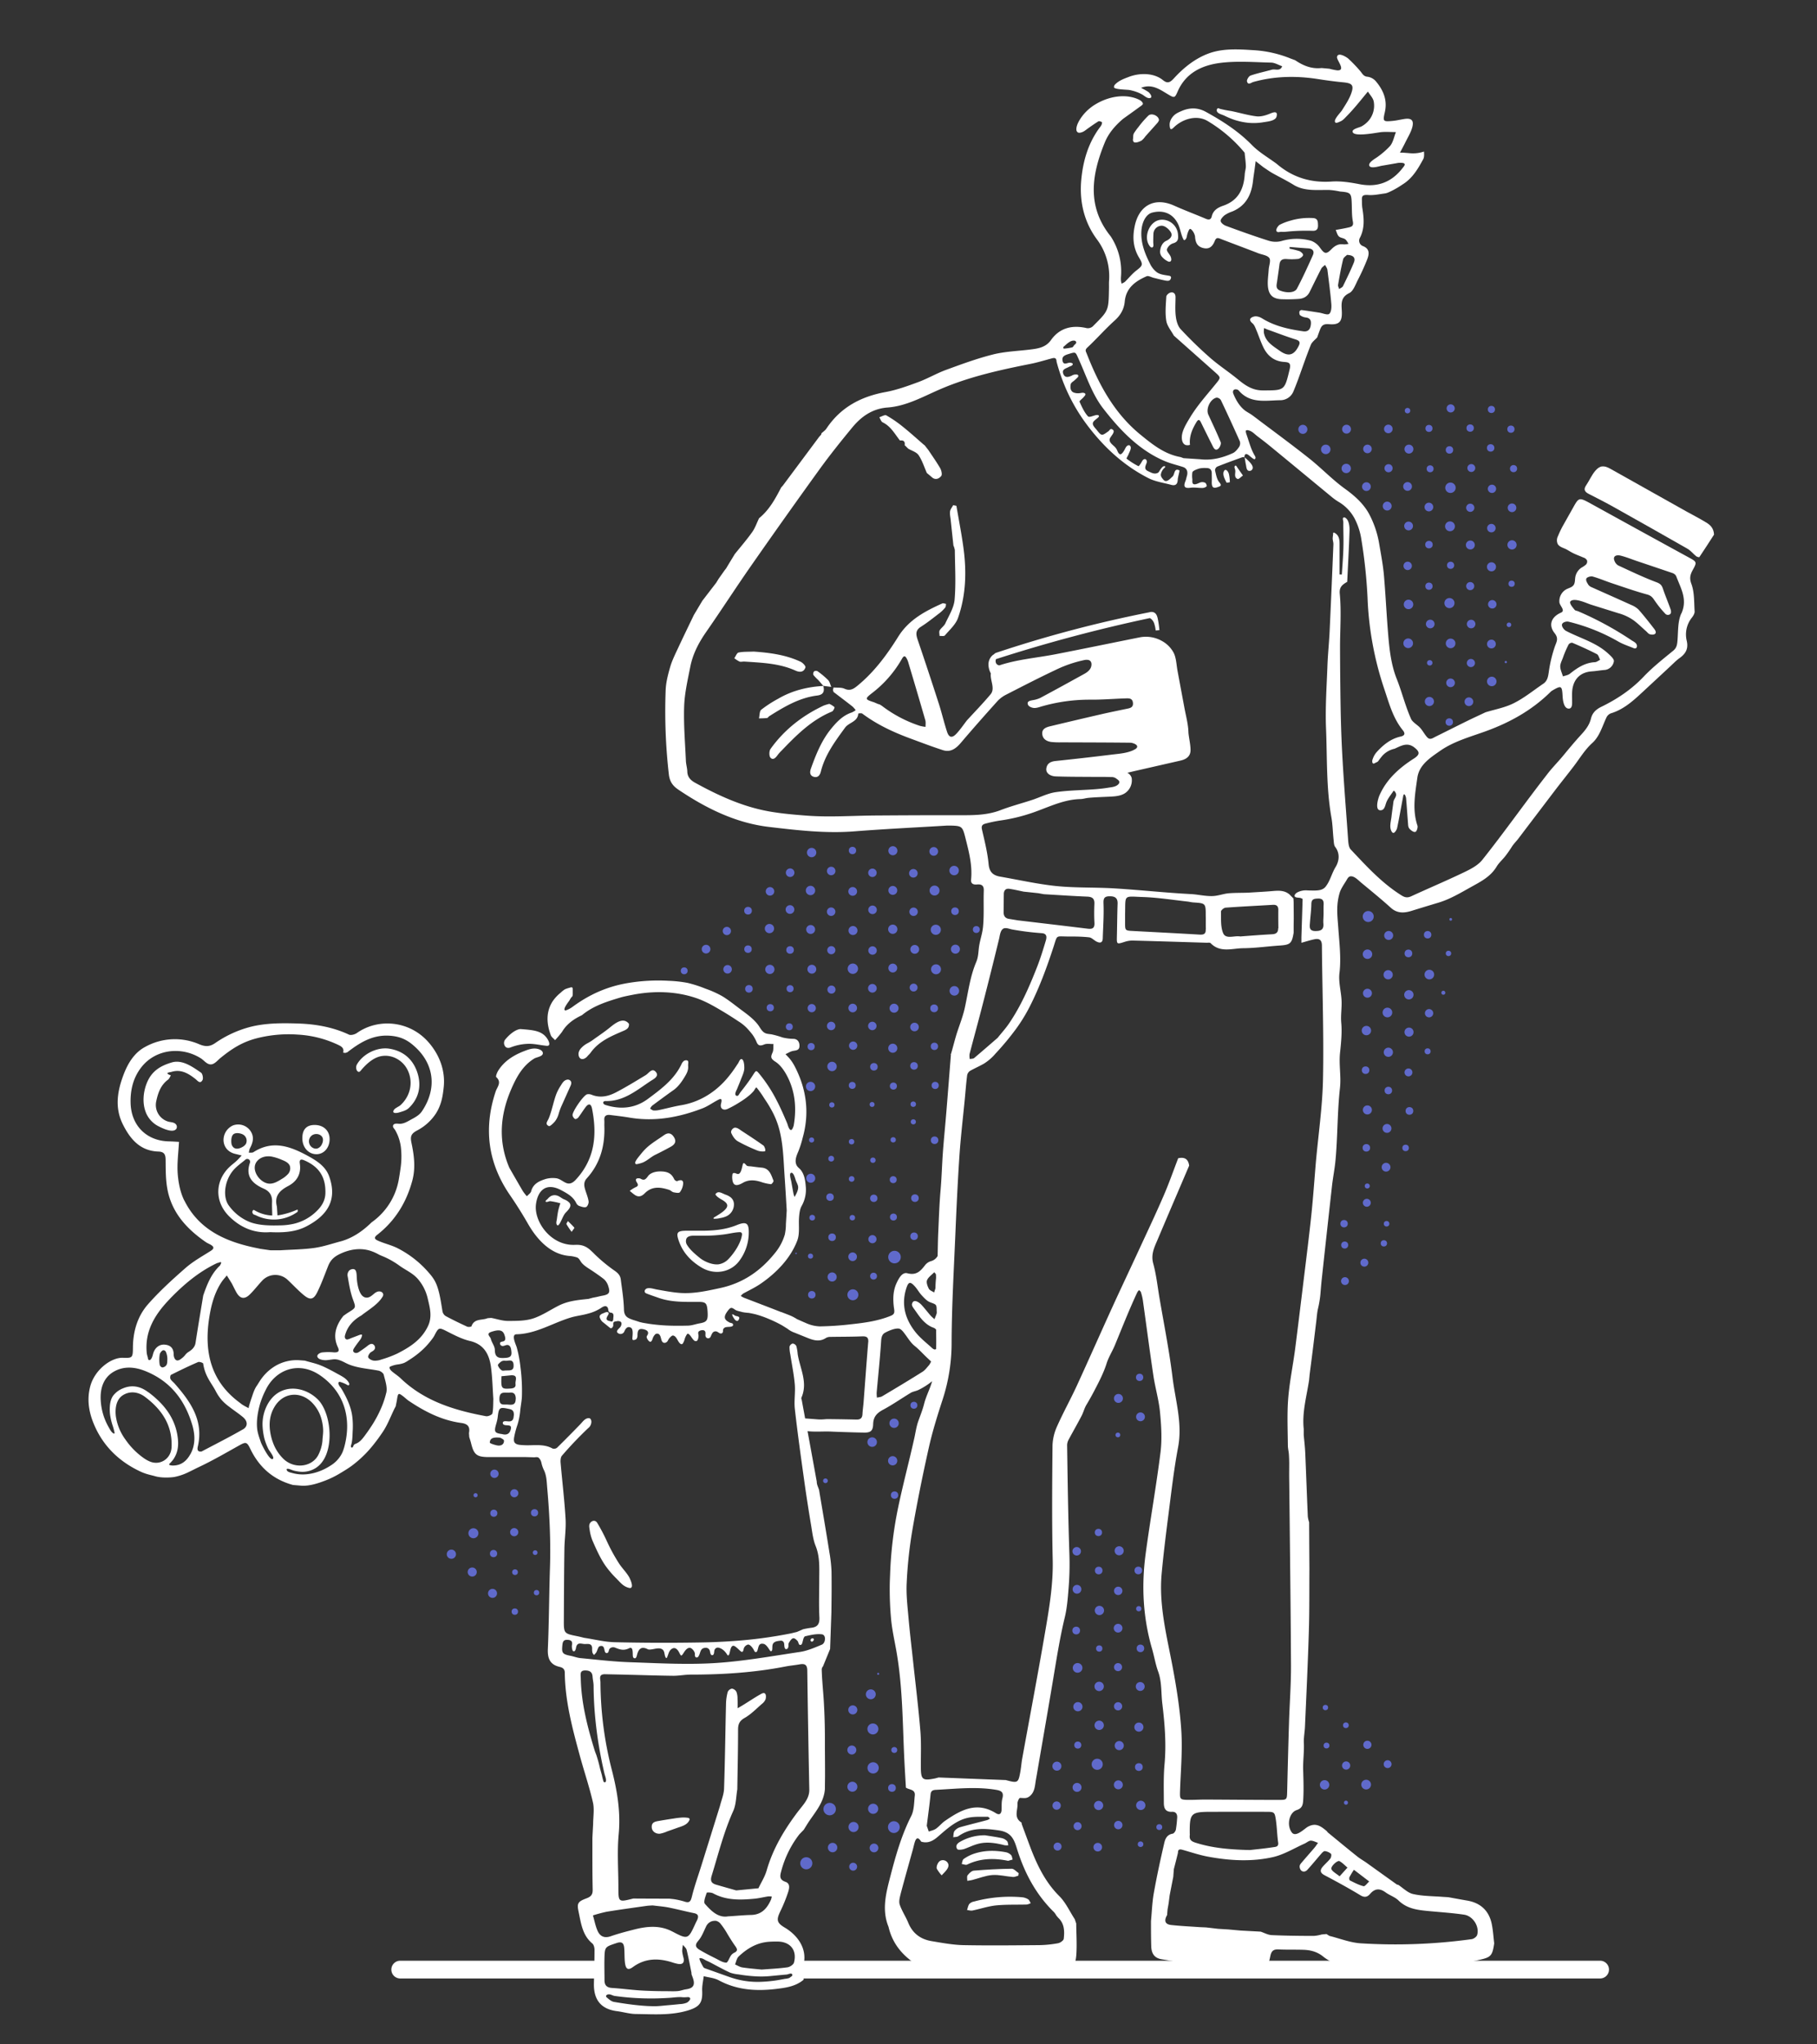 <svg xmlns="http://www.w3.org/2000/svg" viewBox="0 0 1280 1440"><rect x="0" y="0" width="1280" height="1440" fill="#333333" stroke="none"/><defs><style>.cls-1{fill:#fff;}.cls-2{fill:#606acb;}</style></defs><g id="Layer_6" data-name="Layer 6"><path class="cls-1" d="M180.22,856a28.3,28.3,0,0,0,29.42-2.44,2.5,2.5,0,0,0-.08-1.6,54.16,54.16,0,0,1-12.11,3.83A26.34,26.34,0,0,1,179,852.31c-.56-.35-1.13.54-1.23,1.19a2.06,2.06,0,0,0,.72,1.74C178.93,855.68,179.64,855.69,180.22,856Z"/><path class="cls-1" d="M1201.89,368c-4.64-2.84-9.51-5.29-14.26-7.95q-26.61-14.92-53.22-29.87c-4.54-2.54-7.39-2.38-10.69,1.56-2.54,3-4.12,6.84-6.37,10.13-2.11,3.07-.79,4.69,2,6.1,5.88,3,11.79,6,17.57,9.25q26,14.54,51.84,29.31c2.28,1.3,4,3.56,6.08,5.24.59.48,2.13.87,2.28.65,3.52-5.22,6.92-10.54,10.34-15.84C1207.26,372,1204.75,369.71,1201.89,368Z"/><path class="cls-1" d="M799.2,100.29c1.38.43,4.09-.72,5.08-1.36a14.11,14.11,0,0,0,2.56-2.83c2.88-3.24,5.79-6.44,8.66-9.69a7.74,7.74,0,0,0,.93-1.64c.16-3-5.11-5.59-7.51-3.28a68.22,68.22,0,0,0-6.95,8,40.71,40.71,0,0,0-3.11,4.29c-.79,1.37-.45,2.47-.68,4.06a2.34,2.34,0,0,0,.69,2.34A1.26,1.26,0,0,0,799.2,100.29Z"/><path class="cls-1" d="M359.73,737.77a36.6,36.6,0,0,1,12.7-2.53c4.27-.07,8.27,1,12.46,1.38a2.68,2.68,0,0,0,1.46-.14c1.32-.66.19-3.13-.31-4-3.65-6.53-10.16-6.91-19.37-7.63-3,.12-7.4,3.22-10.86,7.49a4,4,0,0,0-.3,4.14C356.31,738.18,358,738.45,359.73,737.77Z"/><path class="cls-1" d="M416.07,741.49c5.79-8.11,14.61-11.72,23.28-15.44,2.47-1.06,3.93-2.17,3.71-4.92-4.22-5.26-10.28.1-14.12,3.18-3.39,2.72-7.13,5.21-10.68,7.76a33.69,33.69,0,0,1-4.36,2.76,16,16,0,0,0-4.32,3.25,7,7,0,0,0-2,3.58c-.33,2.65,1.14,5.28,4.1,4a6.44,6.44,0,0,0,2.33-1.91C414.66,743,415.51,742.29,416.07,741.49Z"/><path class="cls-1" d="M673.75,356.29l-2.28-.46c-.77,1.47-2,2.88-2.19,4.42-.27,2,.27,4.09.46,6.14q.94,8.91,1.9,17.82a12.71,12.71,0,0,1,1,3.33c.11,11.62.83,23.31-.16,34.84-.49,5.72-4,11.24-6.52,16.7-.85,1.86-2.93,3.13-4,4.95-.56,1-.09,2.6-.09,3.93,1.29-.09,3.17.32,3.75-.37,3.33-3.93,7.61-7.68,9.25-12.31,5.67-16.1,6.13-32.88,3.8-49.68C677.33,375.79,675.41,366.06,673.75,356.29Z"/><path class="cls-1" d="M654,317l-2.74-3.48-.15,0c-5-4.33-9.92-8.8-15.09-12.94a85.3,85.3,0,0,0-11.65-8c-1.07-.59-3.26.83-4.93,1.32.75,1.22,1.22,3,2.31,3.56,5.63,2.69,8.43,7.94,12,12.54l.3.29c2.54-.34,3.64.73,3.24,3.28l2.46,2.42c2.51,1.5,5.87,2.42,7.36,4.61,2.55,3.77,3.94,8.33,5.81,12.56l0,0,3.39,2.84c2.54,2.46,5.21,1.2,6.75-.73.82-1,.14-3.94-.75-5.5C659.78,325.4,656.8,321.23,654,317Z"/><path class="cls-1" d="M580.24,497c-15,7.05-27.76,17-37.45,30.55-1,1.43-1.08,5,0,6.16,1.84,2,3.69,0,5-1.85a26.41,26.41,0,0,1,2.83-3.17c10.48-10.91,21.1-21.61,35.5-27.5.91-.37,2-2.82,1.72-3.12a14.11,14.11,0,0,0-3.62-2.27A30.83,30.83,0,0,0,580.24,497Z"/><path class="cls-1" d="M567.4,470.09c.3-.92-1.93-3.33-3.47-4-10.68-5-22.15-6.35-32.93-7.13-4.14.18-7.53,0-10.71.67-1.23.27-2,2.62-3,4A19.29,19.29,0,0,0,521,466c1,.37,2.34-.12,3.52,0,12.24.82,24.57,1.2,36,6.42C563.74,473.81,566.35,473.33,567.4,470.09Z"/><path class="cls-1" d="M575.64,489.92c4.55-.57,5.3-3,4.35-6.75-11.27.63-22,3.27-31.79,9a85.17,85.17,0,0,0-11.91,7.72c-1.33,1.1-1.13,4.05-1.62,6.15,1.91-.08,3.84-.06,5.74-.31.58-.08,1-1,1.61-1.34C552.49,497.83,563.07,491.47,575.64,489.92Z"/><path class="cls-1" d="M580,483.09h0s0,.06,0,.08h0Z"/><path class="cls-1" d="M583.35,479a58.06,58.06,0,0,0-7.47-6.23,2.45,2.45,0,0,0-2.39.14,2.67,2.67,0,0,0-.52,2.47,30.24,30.24,0,0,0,3.27,3.44c1.28,1.39,2.49,2.84,3.73,4.27l5.62.74C584.87,482.19,584.51,480.21,583.35,479Z"/><path class="cls-1" d="M869.76,329.67c.07.26.17.52.24.74a6.38,6.38,0,0,1,.16,2.61c-.15,1.8-.33,3.57,1.69,4.35.82.31,2.48-1.57,3.76-2.44l-3.73-5.28c-.49-.69-1.25-2.54-2.06-1.26A1.58,1.58,0,0,0,869.76,329.67Z"/><path class="cls-1" d="M863.54,331c-.46-.11-.92.1-1.32.86-1.27,2.35.74,5.9,1.8,8.06.12.25,2.37-.22,2.36-.28a28.54,28.54,0,0,0-.7-5.86C865.42,332.78,864.5,331.18,863.54,331Z"/><path class="cls-1" d="M879.73,331.63a2.22,2.22,0,0,0,2.13-.61c2.6-2.84-3.46-7.27-5.07-8.95.31,1.8.55,3.62.93,5.4.26,1.23.32,3.27,1.52,4A2.3,2.3,0,0,0,879.73,331.63Z"/><path class="cls-1" d="M824.59,180.56c-.83-1.74-2.91-3.68-2.54-5a7.1,7.1,0,0,1,4.41-4.2c4-1.07,3.6-3.93,3.35-6.65a11.26,11.26,0,0,0-11.8-9.93c-8.2.47-13,12.34-8,18.67.42.54,1.08,1.07,1.72.84,1.26-.45.67-2.57.69-3.53,0-2,0-4,.13-6A5.87,5.87,0,0,1,818.6,159c2.23.13,5,2.52,6.24,4.67,1.48,2.65-.65,4.77-3.33,6s-4,4.29-4.25,7.12a5.45,5.45,0,0,0,1.57,4.38,12.73,12.73,0,0,0,4.29,3.1,1.73,1.73,0,0,0,1.44-.16C825.53,183.43,825,181.41,824.59,180.56Z"/><path class="cls-1" d="M685.9,1339.46a5.72,5.72,0,0,0-3.07,1.66c-.85,1.19-1.09,2.82-1.58,4.26,1.28.13,2.64.59,3.84.34,5.52-1.13,10.94-3,16.51-3.59,7.22-.72,14.54-.41,21.81-.62a10.32,10.32,0,0,0,2.71-1c-.81-1.25-1.12-2.27-1.79-2.66a10,10,0,0,0-4-1.44A97.3,97.3,0,0,0,685.9,1339.46Z"/><path class="cls-1" d="M685.67,1305.88a27.83,27.83,0,0,0-6.79,3.55c-.87.61-1,2.3-1.42,3.5,1.3.18,2.88.91,3.86.43,9.27-4.46,18.91-4.69,28.85-2.64l3.19-.9c-.36-1.09-.42-2.47-1.15-3.21a7.15,7.15,0,0,0-3.6-1.94C700.89,1303.21,693.17,1303.25,685.67,1305.88Z"/><path class="cls-1" d="M688.17,1299c6.58-2,13.1-.88,19.58.74a9.88,9.88,0,0,0,2.6,0c-.3-1-.3-2.36-1-3a7.4,7.4,0,0,0-3.56-2c-3.89-.83-7.84-1.37-11.77-2a34.62,34.62,0,0,0-17.78,4.63c-2.28,1.32-3.29,3.1-1.89,5.11.52.74,3.15.4,4.65,0C682.14,1301.39,685.07,1299.91,688.17,1299Z"/><path class="cls-1" d="M686,1317.64c-1.57.14-3.29,1.85-4.37,3.27-.65.87-.18,2.57-.22,3.89,1.15-.18,2.32-.28,3.44-.57,4.74-1.2,9.42-3.15,14.22-3.5s9.66,1,14.52,1.36c1.23.1,2.52-.59,3.79-.92l.24-1.75c-1.64-1.09-3.3-3.15-4.93-3.13C703.76,1316.41,694.85,1316.9,686,1317.64Z"/><path class="cls-1" d="M659.91,1316.16c.48,1.19,3.34,5,3.57,4.7,2-2.36,6.74-5.94,3.66-9.34a4.07,4.07,0,0,0-4.73-.85c-1.57.81-2.74,3.51-2.57,5.25A1.16,1.16,0,0,0,659.91,1316.16Z"/><path class="cls-1" d="M915.51,162.57c3.1-.1,6.2-.09,9.24,0,2.8.11,3.8-1.32,3.72-3.87-.08-2.4,0-4.86-3.41-5.09a45.84,45.84,0,0,0-15.88,1.77,39.91,39.91,0,0,0-7.62,2.91c-1.09.59-3.58,3.87-1.85,5,.74.48,2.13-.06,3,0a20.74,20.74,0,0,0,3.93-.12C909.55,162.87,912.53,162.67,915.51,162.57Z"/><path class="cls-1" d="M898.81,83.11a3,3,0,0,0,.47-1c1.16-4.33-2.43-3-4.64-2.06-2.95,1.24-6.44,2.25-9.51,1.89-6-.71-11.88-2.54-17.85-3.73a77.06,77.06,0,0,1-7.84-1.54c-.8-.24-1.32-.93-2.07.1a2,2,0,0,0,.44,2.41c1.13,1.13,3.25,1.58,4.68,2.28A59.58,59.58,0,0,0,868,83.86a45.59,45.59,0,0,0,11.28,2.63A40.79,40.79,0,0,0,890,86.1C892.25,85.71,897.15,85.36,898.81,83.11Z"/><path class="cls-1" d="M443,1110.54c-1.89-3.16-4.7-5.93-6.74-9a128.16,128.16,0,0,1-9.19-16.93,130.41,130.41,0,0,0-6.33-11.91c-1.15-1.93-3.26-1.88-4.66-.39s-1,3.26-.74,4.93a33.2,33.2,0,0,0,1.86,7.5c2.66,6.11,5.38,12.33,9.1,17.81a67.43,67.43,0,0,0,7.95,9.34c2.79,2.8,4.81,5.6,8.84,6.57a2.44,2.44,0,0,0,1,.08C446.77,1118.07,443.73,1111.75,443,1110.54Z"/><path class="cls-1" d="M190.32,867.89c9,.41,17.65,0,25.4-4,16-8.25,21.75-19.54,16.19-35.22-2.46-6.93-8.36-10.8-14.64-14.27-12.55-6.87-25.05-11.62-38.72-2.85-.82.53-2.14.28-3.23.41a11.43,11.43,0,0,1,.68-3c2.32-4.23,3.29-8.46.22-12.66a10.51,10.51,0,0,0-12-3.61,11.25,11.25,0,0,0-6.75,10.7c.28,4.75,3.37,8.25,8.28,9.39l4.52,1.11c-1.21,1.29-2.37,2.63-3.66,3.84s-2.54,2.12-3.79,3.21c-11.12,9.52-12.34,24.77-1.55,35.66C169.36,864.7,179.09,868.82,190.32,867.89Zm-9.4-49.76c2.46-3.16,6.59-4.1,10.39-3.47a35.05,35.05,0,0,1,7.3,2.33c2.27.9,4.8,2.06,5.62,4.37a5.93,5.93,0,0,1-1.25,5.49,17.94,17.94,0,0,1-4.57,3.63c-2.88,1.81-6.09,3.68-9.46,3.18-3.63-.55-7.21-3.77-8.73-7.48C179.1,823.47,179.08,820.51,180.92,818.13Zm-16.07-9.62a4.55,4.55,0,0,1-1.83-3.29c-.25-2-.12-5.51,1.86-6.57,1.8-1,5.1-.36,6.69.72a5,5,0,0,1,1.63,6.4,6.69,6.69,0,0,1-2.61,2.24C168.83,809,166.55,809.61,164.85,808.51Zm-3.47,40.9c-4.56-5.89-3.42-17,2.44-24.46,2.45-3.11,5.86-5.47,8.93-8a2,2,0,0,1,3.32,2.09c-3.34,9.6,1.75,14.71,9.7,18.21,4.23,1.86,6.07,4.89,5.89,9.45-.14,3.32.13,6.64.13,9.94v.09a3.58,3.58,0,0,0,3.76.74c-.16-2.56-.32-5.11-.5-7.67-1.92-7.39,2-11.25,8-14.42,6.18-3.24,9.25-8.59,8.16-15.74-.46-3.17,1-3.26,3.15-2.32,10.62,4.56,15.17,12,14.87,23.15-.12,5.21-2.66,9.21-6,12.46A34,34,0,0,1,207,862a46.23,46.23,0,0,1-8.68,1.1c-7.24.2-15.38.27-22.25-2.28A33.81,33.81,0,0,1,161.38,849.41Z"/><path class="cls-1" d="M123.29,747.91a12.32,12.32,0,0,0-2.27.45c-8.31,2.45-14.27,6.26-17.58,14.48-2.65,6.61-3.32,14.59-.48,21.26a18.8,18.8,0,0,0,9.06,9.4c2.53,1.28,9.94,4.87,12.2,1.61a2.71,2.71,0,0,0-.43-3.3c-1.5-1.59-4-1.22-5.94-2a12.21,12.21,0,0,1-7.74-14.32c1.26-5.84,3.16-11.23,8.27-15,.91-.67,1.35-2,2-3-5.17-1.91-.77-2.13.51-2.51,6.63-2,11.83,1.13,16.74,5,1.6,1.26,3.28,3.82,5,.84.7-1.21.09-4.49-1-5.26C136.41,752,130,747.25,123.29,747.91Z"/><path class="cls-1" d="M255.08,753c3.54-4,8.08-8.07,13.51-9.08,7.28-1.36,14.71,2.65,18.18,9.07,4.6,8.51,2.68,18.85-4.76,25.56-1.22,1-3.68,1.94-4.49,3.23-1.81,2.85,2.19,2.25,3.55,1.83,2.39-.74,5.05-1.35,6.92-3.14,7.32-7,9.08-16,5.88-25.37-3.13-9.14-9.92-14.93-19.67-16.44-8.58-1.32-18.71,3.77-22.87,11.32a4.6,4.6,0,0,0,.15,4.19C253.07,756.05,253.85,754.36,255.08,753Z"/><path class="cls-1" d="M223,813c5.23-.07,9.14-4.53,9.2-10.5s-4.16-10-10.34-10.1c-5.88-.06-8.84,3.07-8.88,9.3C213,808.21,217.23,813,223,813Zm-2.64-13.62c2.72-1.48,6.93-.17,7.16,3.22a6.65,6.65,0,0,1-.77,3.37,5.43,5.43,0,0,1-3.19,3,4.3,4.3,0,0,1-3-.36,5.21,5.21,0,0,1-.2-9.26Z"/><path class="cls-1" d="M478.4,874.64c3,8.22,8.75,14,16,18.29,9.3,5.44,20.71,3.19,26.62-5.09a33.46,33.46,0,0,0,6.43-18.41c.28-7.79-1.32-9.38-8.52-6.47-8.59,3.47-17.37,4-26.36,3.93-3.07,0-6.14,0-9.23,0C476.81,867,476.09,868.28,478.4,874.64Zm5.16-2.16c.82-1.82,3.32-2.07,5-2.09,2.48,0,5,0,7.45,0a104.63,104.63,0,0,0,14.79-1c3.32-.47,6.77-1.35,10.14-1.46a2,2,0,0,1,1.34.31,1.87,1.87,0,0,1,.39,1.68c-.79,5.75-5.38,12.6-9.32,16.73a12.22,12.22,0,0,1-7.18,3.91c-4.27.5-10-1.89-13.23-4.54s-6.68-5.5-8.86-9A4.81,4.81,0,0,1,483.56,872.48Z"/><path class="cls-1" d="M454.26,840.48c5.09-5.13,11.08-4.33,17.15-2.36,1.1.36,2,1.47,3.08,1.7,1.47.31,3.89.71,4.41,0a11.46,11.46,0,0,0,2.37-6.34c0-2.67-2.12-2.47-4.19-1.54-.45.2-1.79-.58-2.07-1.2-1.89-4.16-4.57-5.52-9.49-5.62-4-.08-7.48,1.13-9.06,3.38-1.9,2.7-3,3.08-5.47,1.6-2.43-.46-4,.17-2.33,2.81,1.38,2.14.58,2.71-1.26,3.5a25.76,25.76,0,0,0-3.79,2.41c1.23,1,2.4,2.06,3.71,2.93C450,843.52,452.2,842.57,454.26,840.48Z"/><path class="cls-1" d="M529.35,821.59c-1.2-.16-2.88,0-3.49-.72-2.26-2.65-2.38-1.73-3,1-1,4.42-2.09,5.65-4,4.83-3.28-1.38-2.88.64-3.08,2.36.16,5.87,2.35,7.09,7.5,4.11,4.3-2.47,8.61-2,13-.58a32.74,32.74,0,0,0,6.8,1.52c.57.06,2-1.88,1.84-2.39-1.64-4-2.7-8.72-8.29-9.26C534.21,822.25,531.78,821.92,529.35,821.59Z"/><path class="cls-1" d="M452.7,818.9c3.34-1.35,5.83-4,9-5.53,3.59-1.75,7.16-3.61,10.66-5.53,2.74-1.51,4.5-3.52,2.41-6.86-1.92-3.07-4.26-3.36-7.11-1.33-3.84,2.73-7.95,5.14-11.47,8.22a40.1,40.1,0,0,0-4.9,5.27c-1.3,1.64-3.06,3.54-3.77,5.47a1.08,1.08,0,0,0,.41,1.33,1.58,1.58,0,0,0,1,0A23.26,23.26,0,0,0,452.7,818.9Z"/><path class="cls-1" d="M519.7,803.86c3,1.7,6.07,3.18,9.19,4.58,1.57.7,3.14,1.37,4.72,2a10.76,10.76,0,0,0,4.52.6,1.29,1.29,0,0,0,.71-.13c.86-.55-.38-3.56-1-4-3.28-2.35-6.62-4.61-10-6.83l-5.27-3.45c-1.42-.93-2.86-2.23-4.63-2.33-1.55-.09-3.48,2.23-2.77,3.81C516.15,800.32,517.71,802.72,519.7,803.86Z"/><path class="cls-1" d="M397.34,844.79l-.27-.13c-1.81-.87-3.11-2.23-5.17-2.66a5.49,5.49,0,0,0-4.43.9,9.37,9.37,0,0,0-1.67,1.6c-.32.37-1.52,1.16-1.46,1.63.15,1.18,2.53-.11,3.23-.06a51.63,51.63,0,0,1,7.19,1.5,53.51,53.51,0,0,0-1.56,5.35c-.36,1.87-.64,3.75-.87,5.64-.18,1.43-.93,3.26.2,4.41.8.8,2-1.54,2.23-2,1.3-2.36,2.13-5.14,3.93-7s4.46-4.49,2.3-6.93A10,10,0,0,0,397.34,844.79Z"/><path class="cls-1" d="M509.67,853.11A31.49,31.49,0,0,1,506,855.7c-.63.39-1.26.82-1.91,1.2s-1,.44-1.39,1a.38.38,0,0,0-.09.33c.05.17.25.21.43.23a15.47,15.47,0,0,0,4.16-.45,18,18,0,0,0,4-1.07,9.21,9.21,0,0,0,5.82-9,6.25,6.25,0,0,0-3.06-5.1,12.14,12.14,0,0,0-2.86-1.37c-1.9-.61-4.66-2.76-6.49-1-.53.51-.81.71-.33,1.33a8.37,8.37,0,0,0,1.32,1.34,22.93,22.93,0,0,0,3.09,2C513.12,847.75,513.52,849.83,509.67,853.11Z"/><path class="cls-1" d="M400.06,860.09c-.36.75-1.22,1.75-1,2.19a52.93,52.93,0,0,0,3.64,5.41c1.09-1.61,2.08-2.75,1.94-2.91C403.23,863.13,401.62,861.63,400.06,860.09Z"/><path class="cls-1" d="M480.85,1280.21a56.63,56.63,0,0,0-6.32.73c-3.49.5-7,1.08-10.45,1.68-2.57.45-5.28.94-4.94,4.7.25,2.84,3,4.54,5.74,4.3a23,23,0,0,0,5.22-1.65c2.18-.76,4.36-1.52,6.53-2.3,3.31-1.21,7.29-2,8.94-5.44a1.37,1.37,0,0,0,.15-1.16,1.49,1.49,0,0,0-1.16-.63A18.55,18.55,0,0,0,480.85,1280.21Z"/><path class="cls-1" d="M519.53,930.42c.67-.12,1.42-1.72,1.24-2.35-.25-.87-1.93-1-2.62-1.21s-1.45-1.2-2.37-1.05c0,1,1,2.41,1.55,3.21a3.25,3.25,0,0,0,1.41,1.29A1.46,1.46,0,0,0,519.53,930.42Z"/><path class="cls-1" d="M386.67,793.19c.9.42,3.82-2.74,4.34-3.4a15.52,15.52,0,0,0,2.53-5.2,41.49,41.49,0,0,1,2-5.53l5.83-13c.69-1.55,1.85-3.52.3-5a2.63,2.63,0,0,0-2.51-.49c-2.18.61-3.12,2.51-4.25,4.29a31.65,31.65,0,0,0-3.1,6c-2,5.48-3,11.32-5.17,16.73C385.77,789.83,383.59,791.73,386.67,793.19Z"/><path class="cls-1" d="M572.19,1154a1.42,1.42,0,0,0-.82.47,1.21,1.21,0,0,0-.28,1.29c.58,1.08,1.77.45,2.11-.5A.88.88,0,0,0,572.19,1154Z"/><path class="cls-1" d="M1190.61,393.17q-33.64-18.39-67.21-36.92c-1.47-.79-2.89-1.61-4.36-2.4-6.37-3.37-7-3.18-10.41,2.93q-3.86,6.89-7.75,13.77a73.26,73.26,0,0,0-3.41,7.21,6.3,6.3,0,0,0-.16,5.36c1,1.75,3,2.48,4.91,3.27s3.55,2,5.43,2.95c2.5,1.3,5.23,2.26,7.82,3.39a4.16,4.16,0,0,1,2.52,2,3,3,0,0,1-1,3.17,20.85,20.85,0,0,1-3,2,10.08,10.08,0,0,0-4.27,6.7c-.3,1.91-.09,4-1.23,5.57s-3.34,2-5.11,2.93a9.5,9.5,0,0,0-4.84,9.14c.23,2.48,4.48,5.82,1.09,7.3-6.84,3-9,8.75-4.5,14.4,2.95,3.73,1.54,5.82.25,9.32a96,96,0,0,0-4.37,18.41c-.5,3.23-1,6-3.83,7.93-6.85,4.64-13.37,10-20.71,13.67-6.16,3.13-13.27,4.4-20,6.45-4.18,2-8.36,3.89-12.52,5.93-7.4,3.62-14.75,7.37-22.16,11-2.57,1.27-4.38,2.89-6.43.62-1.91-2.1-3.2-4.8-5.22-6.91-1.66-1.75-5.12-3.76-6.07-5.89-4.16-9.34-6.46-19-10.16-28.34-3.84-9.66-5.07-20.12-5.93-30.41-1.18-13.91-1.82-27.87-3-41.8-.62-7.59-2.09-15.15-3.36-22.63a68.29,68.29,0,0,0-7.17-21.3c-4-7.38-10.43-13-17.13-17.82-9-6.52-16.71-14.72-25.45-21.59l-1.8-1.42c-10-7.86-20.27-15.47-30.47-23.11-2.52-1.88-5-3.82-7.56-5.68-1.77-1.29-3.82-2.21-5.54-3.64-3.58-3-5.9-7.1-7.65-11.35-.84-2.07.29-3.64,2.63-3a2.51,2.51,0,0,1,1.2.75c8.07,9.41,19,6.89,29.23,6.78a10,10,0,0,0,9.39-6.55c1.18-2.84,2.31-5.71,3.36-8.61,2.91-8,5.61-16,8.77-23.87.8-2,2.94-3.48,4.48-5.22.62-1.76,1.27-3.55,1.93-5.32,1.07-2.85,2.28-4.3,6.19-4,7.65.68,9.65-1.84,9.2-9.59-.28-5-.73-9.38,5.25-12.3,2.88-1.4,4.38-6,6.11-9.33,2.37-4.62,4.55-9.37,6.46-14.21,1.47-3.7,2.13-7.5-2.77-9.52a4.07,4.07,0,0,1-2.26-5.93c3.6-7,2.78-14.23,1.59-21.55a37.92,37.92,0,0,1-.17-4.27c-.19-3.27,0-4.62,4.52-4.28,3.91.29,7.79-.61,11.62-1.1,1.85-.24,3.87-1.39,5.53-2.18a63,63,0,0,0,6.82-4.08c7-4.27,10.93-11,14.66-17.86.83-1.52.64-3.73.57-5.41A23.77,23.77,0,0,1,994.4,108c-.84,0-8-.75-8.23-.38,1.25-2.38,2.57-4.74,3.75-7.17,1.75-3.6,4-7.12,5-10.92,1.25-4.9-.75-6.52-5.77-5.7-2.78.45-5.55,1.11-8.35,1.36-6.4.57-6.75.39-5.25-6.13,1.94-8.5-1-15.41-6.18-21.64a9.44,9.44,0,0,0-5.84-3.34c-3-.2-3.73-2.16-5.24-3.95a102.42,102.42,0,0,0-8.47-8.84c-1.15-1-7-4.74-7.91-1.43a2.65,2.65,0,0,0,.21,1.56c1,2.75,5.55,8.52-.2,8.12a37.68,37.68,0,0,1-5.39-1.12c-1.86-.18-3.7-.34-5.56-.5-7,.8-13-1.7-18.59-5.5l-3-1.11a81.92,81.92,0,0,0-26.87-6C872,34.63,861,34,851,37.83c-9.24,3.51-17.13,9.84-23.76,17.06-2.73,3-4.55,4.35-8,1.55-6.51-5.32-16.62-5.13-24-2.29-3.35,1.27-7,2.59-9.57,5.22a2.62,2.62,0,0,0-.92,2.06c.23,1.7,9.29,1.64,11.07,2,.44.09.87.18,1.32.29.87.21,1.75.45,2.6.73a27,27,0,0,1,5,2.19c1.39.81,3,2.43,4.71,2.47,3.3.07.73-3.42-.5-4.34a45.74,45.74,0,0,0-5.14-2.89c7.52-3,13.06,1,18.73,4.41,4.75,2.82,5,2.93,7.08-1.87C835.41,51.17,847,45.87,859.9,44.28c11.69-1.45,23.71-.46,35.59-.18,2.6.06,5.16,1.68,7.75,2.57-1.43,3.79-4.82,1.74-7.29,2.43-5,1.39-10.11,2.43-15,4.13-1.21.41-2.78,3-2.5,4.09.81,3,2.88.85,4.52.41,14.61-4.06,29.39-4.41,44.32-2.22,6.32,1,12.65,1.88,19,2.48,6,.59,7.65,1.83,5.7,7.5-1.53,4.47-4.23,8.38-6.71,12.35-.86,1.39-6.45,6.85-4.51,8.48.72.61,2.79-.5,3.55-.83,1.75-.74,3-2.25,4.32-3.61,5.43-5.47,10.09-11.51,15-17.39,1.41,2.34,3.64,4.52,4.09,7a16.3,16.3,0,0,1-3.18,13A18.18,18.18,0,0,1,959.2,89c-1.35.76-6.16,1.71-6.34,3.43-.47,4.63,17.67.83,20.27.61,3.39-.29,6.84,0,10.25,0-1.39,3.38-2,7.43-4.34,10a57.56,57.56,0,0,1-8.41,7.33c-1.47,1.14-7,4.06-6,6.38s7,.31,8.78,0c3.41-.56,6.81-1.17,10.22-1.76a12.42,12.42,0,0,1,4.66-.19c2.34.59,1,2-.09,3.4-7.75,10.13-17.76,14-30.48,11.54-6.46-1.25-13.21-2.31-19.71-1.86-14.75,1-27.52-2.95-38.66-12.5-5.81-4.32-12.27-8-17.29-13.09-9.61-9.84-20.87-17.07-32.75-23.59-5.54-3-11.25-3-17-.48-2.83,1.21-5.14,2.29-6.86,5A8.93,8.93,0,0,0,824,86.93a10.1,10.1,0,0,0,.23,3.2c.54,1.85,2.1.15,2.86-.58,6.06-5.77,16-8.9,23.69-4.27a100.6,100.6,0,0,1,26,22.27c.31,3.18.79,6.36.88,9.55,0,1.86-.66,3.73-.79,5.63-.66,10.44-4.53,18.53-15.23,22.19-3.59,1.22-7,3.15-8,7.45-.59,2.5-2.11,2.63-4.31,1.68-7.39-3.14-14.92-5.93-22.23-9.22-13.5-6.07-24.55-.39-27.68,14.15-1.73,8-1.25,15.43,3.06,22.59,3,4.93,2.42,5.57-2.06,9.05-2.94,2.29-5.32,5.32-8,7.93a8.92,8.92,0,0,1-2.32,1.2,17.71,17.71,0,0,1-.41-2,17.07,17.07,0,0,1,0-2.86,45.15,45.15,0,0,0-7.25-28.41c-17-21.09-13.43-43.5-4.13-66.19,2.72-6.63,7.39-11.9,12.79-16.54,3.94-2.84,7.91-5.64,11.82-8.52.87-.62,2.21-1.44,2.21-2.18s-1.1-1.94-2-2.44a20.76,20.76,0,0,0-4.63-1.86c-.71-.2-1.43-.36-2.16-.5l-1.2-.2C787.23,67,779,69.2,772.19,73.2a33.43,33.43,0,0,0-9,7.58c-2.09,2.58-5.18,7.14-4.92,10.63a2.22,2.22,0,0,0,1.34,2,3,3,0,0,0,1.58,0c2.32-.52,3.34-1.62,5.18-2.92,2.42-1.72,4.86-3.45,7.38-5,.54-.34,1.75.14,2.5.53.2.11,0,1.32-.29,1.93a9.19,9.19,0,0,1-1.17,1.77c-8.34,11.21-12,24.18-13.15,37.75-1.19,14.8,2.09,28.86,11,41a43.36,43.36,0,0,1,8.64,29.34c-.14,1.9,0,3.79-.07,5.7-.27,15.3-.29,15.29-10.8,25.77a5.22,5.22,0,0,1-5.54,1.69c-9.77-2.07-18.43,0-24.52,8.59-3.73,5.25-9.26,6-14.94,6.68-8.68,1.06-17.56,1.34-26,3.47-11.19,2.82-22.11,6.85-33,10.84-6.66,2.44-12.86,6.12-19.52,8.58-7.5,2.77-15.14,5.56-23,7-17.38,3.19-31.7,10.73-41.68,25.71-.88,1.34-2.36,2.29-3.57,3.41a1.46,1.46,0,0,1-.34,1.09c-.43.47-.84.91-1.25,1.38Q564.31,324.85,551.52,342l-1.23,1.38c-4.14,8-8.41,15.85-15.57,21.66-1.59,3.3-2.77,6.87-4.86,9.8-3.88,5.45-8.27,10.5-12.46,15.72h.07c-2,3.26-4,6.51-5.93,9.78l-1.22,1.57c-1.35,1.93-2.71,3.84-4.07,5.77-.55.91-1.12,1.82-1.68,2.75l-10,13h.05c-1.41,2.35-2.82,4.71-4.21,7.07-.55.91-1.11,1.84-1.64,2.75-3.77,7.85-7.59,15.69-11.27,23.6-2,4.29-4.14,8.59-5.43,13.11-1.55,5.39-3,11-3.16,16.59a390.66,390.66,0,0,0,2.27,58.91c.6,5.16,2.78,8.11,6.73,10.77,19.46,13.12,40.37,23.46,63.75,26.23,19.87,2.34,39.93,4.72,60.14,3.13,21.72-1.7,43.47-2.74,65.22-4.06.94,0,1.89,0,2.84,0,7.91.17,8.23.8,10.23,8.67,2.44,9.68,5,19.25,4,29.38-.3,2.95,1.7,3.66,4.13,3.43,3.21-.31,4.94.73,4.82,4.27-.31,8.51.28,17.08-.54,25.58-.43,4.54-1.94,8.68-2.68,13.11-.69,4.15-.43,7.72-2.18,11.84-4.34,10.25-5.62,21.39-8,32.18-1.23,5.55-3.19,10.64-5,16s-3.14,11.18-4.8,16.69l-.57-.25c.18.13.35.25.53.36l.09-.07c-1.07,13.45-2.11,26.91-3.21,40.36-.77,9.44-1.73,18.85-2.43,28.3-.66,9-.88,18-1.66,27-.86,9.71-1.18,19.86-1.63,29.73-.26,5.52-.3,11-.44,16.54-.06.09-.09.19-.15.3a7.64,7.64,0,0,1-4.41,3.34,8.45,8.45,0,0,0-4,2.5c-3.25,4.2-6.07,7.77-12.7,6.09-3.64-1-6,3.36-7.59,6.73-2.78,5.91-2.71,12.27-1.8,18.43.45,2.91-.11,3.86-2.55,4.86-9.07,3.67-18.66,4.91-28.25,5.94a211.51,211.51,0,0,1-21.63,1.43,25.75,25.75,0,0,1-9.8-2.39c-2.07-.88-4.15-1.81-6.2-2.72a29.92,29.92,0,0,0-4.86-2.57c-2-.82-4.09-1.59-6.12-2.39a.61.61,0,0,0-.18,0c-8.7-3.41-17.45-6.74-26.16-10.09a17.49,17.49,0,0,1-2.27-1.27,8.76,8.76,0,0,1,1.77-1.73c4.07-2.22,8.29-4.2,12.11-6.81,10.92-7.45,21.19-17.9,25.92-30.5,1.89-5,.83-11,1.24-16.23.21-2.77.52-5.8,1.84-8.12a23.22,23.22,0,0,0,2.89-13.86c-.33-4-.91-8-3.32-11.26-1-1.34-2.42-2.1-3.16-3.61-1.54-3.18,0-6.82,1.3-9.79a71.09,71.09,0,0,0,3-9.45c5-17.71,2.69-34.62-5.81-50.78a33.71,33.71,0,0,0-3.12-4.74c-1-1.23-2.11-2.28-3.16-3.43,1.84-.82,3.59-2,5.51-2.33,2.27-.38,4.27-.47,4.33-3.45.05-2.8-1.29-4.79-4-5a34.69,34.69,0,0,1-8-1,62.58,62.58,0,0,0-7.58-2.15c-1.64-.29-3.52-.25-5-1.13-1.68-1-2.75-2.81-3.78-4.42-3.11-4.84-8.66-8.74-13.23-12.14-4.18-3.13-8.31-6.49-12.78-9.2a71.68,71.68,0,0,0-11.8-5.3,86.62,86.62,0,0,0-12.55-4.06A88.41,88.41,0,0,0,471,690.86a128,128,0,0,0-28.72,1.58c-1.53.26-3.06.55-4.58.88a86.57,86.57,0,0,0-20.42,7.26,94.12,94.12,0,0,0-9.38,5.44q-2.29,1.5-4.51,3.14a17,17,0,0,1-4.62,2.46.94.94,0,0,1-.83,0c-1.47-1,2.68-6.08,3.19-6.92a22.14,22.14,0,0,1,1.22-2c.39-.49.83-.65,1-1.36a6.32,6.32,0,0,0,.13-1.68l0-2.84c0-.51-.08-1.12-.54-1.34a1.43,1.43,0,0,0-1,.07,28.15,28.15,0,0,0-3.9,1.25,18.68,18.68,0,0,0-3.14,2.49,27.84,27.84,0,0,0-5.58,6c-4.82,7.5-4.31,15.75-1.32,23.86a4.17,4.17,0,0,0,.37.73,8,8,0,0,0,.54.68c.66.71,1.48,1.37,2.12,2.1.89-1,1.79-2,2.64-3s1.47-1.84,2.2-2.75c3.3-5.61,8.34-9.15,14.09-11.84,7.84-6.52,17.3-9.52,26.82-12.36,2.72-.8,5.52-1.34,8.31-1.89,15-3,30.51-2.76,45.07,2.11,6.46,2.17,12.13,5.41,18,8.88q6.1,3.61,12,7.57a30.83,30.83,0,0,1,5.8,4.59q2.18,2.29,4.12,4.79a27.35,27.35,0,0,1,2.81,5c1.16,3,2.72,3.07,5.5,1.93,1.88-.79,4.31-.25,6.48-.31-.17,2,.15,4.25-.64,6-1.41,3.08-1.41,4.27,2,6.47,3.69,2.36,6.59,6.71,8.64,10.8,5.36,10.68,6.3,22.18,4.3,33.9-.12.74-1,3.34-1.88,3.41-.48,0-.88-.37-1.16-.78-.9-1.29-1.18-3-1.8-4.43-.72-1.7-1.45-3.4-2.19-5.08-1.49-3.37-3-6.71-4.72-10a103.35,103.35,0,0,0-11.8-18.42c-3.09-3.79-2.84-3.63-5.45.39-1.86,2.9-3.9,5.68-6,8.43-1,1.37-2.21,2.69-3.14,4.12-.52.79-1,2.14-2.28,1.61-1.78-.77.09-3.77.53-4.86.87-2.18,1.8-4.35,2.64-6.55.91-2.43,2.16-4.87,2.39-7.39.13-1.38,0-6.58-1.88-7-1.14-.23-1.87,2-2.35,2.78q-1.32,2-2.68,4a82.55,82.55,0,0,1-5.93,7.64c-8.33,9.44-19.2,16-31.69,18.08-5.13.86-10.14,2.25-15.22,3.32a14.24,14.24,0,0,1-4.21.36c-.82-.07-1.59-.84-2.39-1.28a7.73,7.73,0,0,1,1.41-2.06c5-3.7,10-7.42,15.08-11,3.21-2.27,5.58-5.56,7.61-8.88,1.68-2.76,3-5,2.69-8.32-.07-.78.28-2.43,0-3.09-.52-1.06-2.23-.76-3-.25a6,6,0,0,0-1.79,2.56,42.52,42.52,0,0,1-2.5,4.4,48.42,48.42,0,0,1-6.24,7.61c-4.53,4.58-9.74,8.41-14.9,12.24-9,6.64-19.25,7.54-29.84,4.18-2-.62-2.17-2.79.21-2.73,12.84.28,22.06-7.81,31.84-14.24,1.48-1,6.31-3.17,3.36-6.39-2.66-2.93-4.77,1-7.05,2.39-6.88,4.15-13.74,8.38-20.86,12.09-5.3,2.77-11,4.15-17.06,1.77a5.64,5.64,0,0,0-3.37-.37c-2.55.71-10.48,12.21-10.21,14.8a4.08,4.08,0,0,0,1.75,2.59c.35.27,1.78-.41,2.25-1,1.87-2.44,3.46-5.09,5.32-7.53.52-.69,1.51-1.72,2.46-1.7,1.12,0,1.69,1.74,1.89,2.68,3.74,18.5,2.15,35.78-11.48,50.39-1.74,1.87-3.91,3.28-6.5,2.28s-4.53-3.07-7.33-3.4a19,19,0,0,0-7.24.51c-4.43,1.4-8.86,3.27-10.29,8.68-.35,1.34-2,2.36-3,3.52a33.92,33.92,0,0,1-2.82-3.59c-3.22-5.44-6.36-11-9.52-16.44-8-18.67-6.59-37.17,1.32-55.42,3.64-8.42,8-16.53,16.21-21.57,1.57-1,6.19-1.4,6.06-3.83-.11-2.25-3.53-3.12-5.25-3.2-3.06-.2-6,1.05-8.65,2.09-7,2.78-13.53,6.91-17.66,13.67-.78,1.31-1.78,3.88-1.28,4.34,4.07,3.72.69,6.84-.41,10.16-8.65,26-5.47,50.33,10.1,73,4.52,6.57,8.77,13.35,12.74,20.28,5.22,9.13,13,18.33,23.39,21.45a28.4,28.4,0,0,0,5.64,1.09,22.45,22.45,0,0,1,5.27,1c1.69.54,2.34,2.44,3.35,3.69,1.93,2.38,4.89,4,7.4,5.68,2.85,1.92,5.69,3.86,8.41,6a11.12,11.12,0,0,1,3.16,5.32c1.34,4.25.34,5.5-4.27,6.31-1.37.25-2.73.6-4.09.91l-2.73.53c-1,.27-2,.56-3,.82-7.27.77-14,1.31-20.71,4.61-6,3-11.63,6.91-17.95,9.06-5.59,1.89-12,1.83-18,1.85-3.91,0-7.82-1.37-11.75-2.12-.89.05-1.76.1-2.66.18-3.84,1.67-9.34,0-11.32,5.66-.14.44-2.21.69-3.07.3-5.14-2.36-10.25-4.84-15.23-7.52a5.14,5.14,0,0,1-2.13-3.27c-1-5.82-1.73-11.72-3.65-17.35-1.53-4.49-3.59-7.16-6.69-10.64a72.19,72.19,0,0,0-21.41-16.53c-4.54-2.27-9.53-3.29-14.07-5.42-2.46-1.16-2.18-2.39-.11-4,12.54-9.82,20.45-22.62,24.63-38,2.46-9,1.3-17.91-.55-26.68-.95-4.5-.38-6.45,3.92-8.75a35.42,35.42,0,0,0,13.16-11.77c3.86-6,4.95-12,5.65-18.95,1.16-11.48-3-22.53-10.56-31.25-13.46-15.57-35.68-17.28-50.64-6.69-1.45,1-4.18,1.78-5.59,1.12-11.2-5.27-23.46-7.43-35.77-7.82-11.93-.39-24.41-.41-35.94,3a78.31,78.31,0,0,0-22.52,10.78c-3.86,2.68-7,2.59-11.16.86a43.06,43.06,0,0,0-38.45,2c-7.25,3.93-11.73,11.19-14.66,18.71-4.52,11.66-6.79,23.66-.73,35.75,5.25,10.52,12.28,18.66,25,19.09,4.25.15,5.06,2.22,5.09,5.88.07,6.39,0,12.85,1,19.12,2.71,17.38,13.53,29.31,27.48,38.88,1,.66,2.1,1.09,3.14,1.68,2.52,1.46,2.86,2.73,0,4.51-6,3.79-12.31,7.31-17.59,11.93-9.25,8.11-18.43,16.45-26.52,25.66-7.3,8.36-10.43,18.91-10.54,30.22-.07,7.28-.19,7.66-7.09,7.39-8.14-.3-19.85,8.29-23,20.2-2.69,10.27-.57,19.87,3.68,29,6.66,14.28,17.75,24.48,32,31.07a36.46,36.46,0,0,0,5.66,2c1,.27,2,.51,3,.76s1.86.54,2.83.73a29.51,29.51,0,0,0,6.22.56,38.87,38.87,0,0,0,5.6-.32,39.69,39.69,0,0,0,10.31-3.48c2.55-1.2,5-2.51,7.59-3.72,9.53-4.52,18.7-9.84,27.93-15,4.77-2.65,5.53-2.68,7.93,2.28,6.23,13,16.09,21.7,30.09,25.5l5.6.47c5.52.47,11.73-1.49,16.8-3.44a64.2,64.2,0,0,0,10.1-4.85c3-1.8,6.06-3.61,8.9-5.69a81.68,81.68,0,0,0,15.4-15c2.31-2.88,4.47-5.87,6.52-8.94,3.35-5,5.52-10.89,8.21-16.38l.81-1.5c.28-1.39.57-2.76.83-4.14.84-5.54,1-5.61,4.75-2.77.63.54,1.25,1.07,1.9,1.61.44.37.89.73,1.34,1.09,11.43,7.73,23.53,14,37.41,15.86,4.53.6,6.3,2.64,5.41,7.07.07.94.12,1.91.2,2.85.46,1.56,1,3.11,1.37,4.7,1.95,7.75,4,9.39,12.3,9.41,8.7,0,17.4,0,26.08,0l5.71.16c1.43.06,2.52-.55,3.73.58a7.18,7.18,0,0,1,1.66,3.34,22.83,22.83,0,0,0,1.57,4.73c2.08,4,2.11,8.35,2.49,12.82q.66,7.4,1.14,14.78c.62,9.86,1,19.74,1,29.63,0,3.86-.06,7.71-.18,11.57-.63,19.2-.66,38.41-1.5,57.61-.29,6.7,1.59,11,8.23,12.55,2.39.56,3.68,1.56,3.7,4.27.23,20,5.41,39.25,10.62,58.41,3,11,6.66,21.73,9.2,32.77,1.12,4.87.16,10.2.14,15.32-.18,3.27-.36,6.54-.52,9.8,0,12.13-.05,24.26.2,36.36.07,3.43-1.13,4.9-4.29,6.09-6.12,2.31-6.92,3.41-5.62,9.52,1.71,8,2.64,16.5,9.71,22.34,1,.86,1.5,2.89,1.5,4.37,0,8-.26,16-.43,24.06-.14,11.1,4.9,17.78,16.26,19.21,4.41.57,8.8,1.93,13.21,2,12.25.11,24.57,1.16,36.62-2.46,8.38-2.52,10.59-5.45,10.18-14-.14-3.38.7-6.79,1.09-10.18,3.57.93,7.5,1.22,10.66,2.93,12.61,6.8,26.07,7.7,39.81,6.11,7-.82,14.14-1.7,19.89-6.54,0-1.93,0-3.84.09-5.77.11-2.6.12-5.23.38-7.83,1-9.92-5.53-18.25-13.7-23.1-5.88-3.48-6-5.6-3.07-11.69a108.77,108.77,0,0,0,5.34-13.13c.84-2.59,1.78-6.19-1.81-7.44-4.68-1.61-3.8-4.5-2.89-7.88A72.35,72.35,0,0,1,563.16,1292l3.06-3.16c1.39-2.21,2.71-4.46,4.19-6.61,4.7-6.8,10.06-13.28,10.7-22.07,0-3.09.07-6.18.09-9.25q0-9.65-.09-19.28c0-2.59,0-5.2,0-7.79,0-7.86-.25-15.91-.68-23.82-.43-8.07-1.36-16.11-1.57-24.18a3.68,3.68,0,0,1,.91-2.11l5-12.21s.25-7,.25-7l.66-18.89v-.33c.06-5.09.13-10.19.15-15.3v-.25c0-4.34,0-8.66-.07-13a99.82,99.82,0,0,0-1.61-14,.47.47,0,0,0,0-.18c-.11-.72-.27-1.59-.43-2.63-2.16-13.52-4.48-27-6.73-40.5-.3-.94-.71-1.89-1.05-2.86a9.49,9.49,0,0,1-.56-2.41,2.14,2.14,0,0,1,0-.5c-2.27-12.51-4.61-25.28-6.5-35.62l.84.11c5.12.48,10.29,0,15.43.19,2.68.13,5.36.22,8,.31,5.18.17,10.36.35,15.56.42,4.55.09,6.27-1.21,6.39-6,.16-5.21,2.66-7.78,7-10.1,6.72-3.59,13-8,19.5-11.92,1.56-.94,3.7-1.17,5.38-2a47.81,47.81,0,0,0,6.12-3.53,41.4,41.4,0,0,0,3.52-2.64c0,.14-.05.28-.09.41-1.5,5.23-4.19,10.19-5.5,15.43-1.07,4.26-2.68,8.23-4.14,12.33s-2,8.61-3,12.84c-3.51,15.72-7.75,31.59-11.08,47.47a277,277,0,0,0-5.77,47.64c-.08,2.23-.2,4.45-.24,6.68a230.75,230.75,0,0,0,.95,24.94c.77,8.13,2.67,16,4,24,4.19,24.84,4.09,49.66,5.31,74.71.32,6.61.73,13.22,1.11,19.82,2.28,1.63,6.73,1.09,6.27,5.52-.54,4.89-.4,10.32-2.54,14.52-6.68,13.18-10.71,27.14-14.38,41.28-3.12,12.15-6.67,24.27-1.58,36.77,2.48,10.77,8.71,18.9,17.66,25.15.48.32.57,1.21.84,1.84l.08,0,6.81,2.89,4.27.66c1,.31,1.91.61,2.85.93l1.47.22a1.37,1.37,0,0,1,1.27.14c2.87.43,5.75.87,8.62,1.32l1.48.2c.88.1,1.77.19,2.65.3,12.51-.14,25,0,37.53-.52s24.89-1.61,37.31-2.73c6.1-.55,8.94-1.91,9.5-11.55.41-7.08-.06-14.18-.13-21.27l-.07-.18c-.32-.93-.63-1.84-.93-2.77-3.59-5.48-6.36-11.77-10.89-16.28-10.09-10.06-15.88-22.31-20.75-35.25-1.91-5.11-3.79-10.22-5.68-15.34-.16-.43-.07-1.16-.36-1.34-5.55-3.49-2.37-8.79-2.68-13.31-.1-1.34,1.13-3.93,1.75-3.94,2.74,0,4.5.62,6.75-1.15,3.7-2.91,3.72-7.28,4.45-11.55,1-5.48,1.87-11,2.84-16.45,3.07-17.74,6.15-35.54,9.12-53.25,2.52-14.94,4.81-29.94,8.36-44.64,1.62-6.68,2.15-13.55,2.69-20.38a211.15,211.15,0,0,0,.59-24.39q-.43-12.88-.72-25.77c-.38-17-.63-34-.88-51.07a8.63,8.63,0,0,1,1.14-3.84c3-5.62,6.18-11.12,9.11-16.76,1.34-2.62,1.87-5.2,3.4-7.74q2.87-4.77,5.44-9.7c3.22-6.16,6.63-12.69,8.72-19.33,1.47-4.67,4.19-8.77,6-13.27,5.12-12.41,10-24.86,15.69-37a7,7,0,0,1,1.21-1.42c.43.47,1.09.86,1.25,1.4a37.69,37.69,0,0,1,1.36,5.52c2.5,17.8,4.8,35.6,7.46,53.37,1.29,8.63,3.84,17.09,4.66,25.73.9,9.38,1.5,19,.34,28.34-3,23.91-7.27,47.66-10.48,71.54-3,22.52-1.86,44.87,4.55,66.84,1.54,5.32,2.38,10.69,4.25,15.87,2.77,7.59,2,15.24,3,23,1.7,14.11,2.83,28.21,1.52,42.48-.8,9-.5,18-.48,27.06,0,3.53.93,6.58,5.7,6.33,3.09-.16,4,2,3.64,4.83a76.85,76.85,0,0,1-.87,7.75c-.25,1.1-1.36,2.71-2.29,2.85-4.18.65-5.36,4-6,7.07-2.67,11.52-5.17,23.08-7.24,34.7-1.16,6.5-1.37,13.18-2,19.79,0,5.93,0,11.87.19,17.8.14,5.13,2.31,8.25,7.27,9.07,10.93,1.79,21.91,3.63,33,4.36,11.59.77,23.26.3,34.91.27,6.66,0,7.41-.27,8.68-6.75.78-4,2.44-5,6.12-4.79,5.68.27,11.39.07,17.11.25,5,.14,9.68,1.32,13.8,4.59a30.85,30.85,0,0,0,20.38,6.93c11.12-.14,22.25,1,33.37,1,18.95,0,37.81-1.25,56.4-5.41,8.16-1.82,9.3-2.82,10.55-11.68-.54-4.43-.8-8.91-1.66-13.29-1.88-9.6-7.91-15.23-17.52-16.83-4.36-.74-8.7-1.56-13.05-2.34-1.27-.09-2.54-.17-3.82-.24-7-.57-14.22-.46-21.06-2-3.82-.82-7.07-4.27-10.57-6.54a1.52,1.52,0,0,1-1.16-.37q-10.63-7.6-21.25-15.22c-2.07-1.46-4.32-2.69-6.3-4.28-7-5.57-13.84-11.27-20.74-16.91-.35-.31-.57-.79-.93-1.09-4.28-3.64-7.77-5.93-13.17-3-2.52,1.37-8.57,7.81-11.36,4-3.86-5.25-1.73-14,3.36-15.7,3.75-1.23,4.44-3.37,4.66-6.82.46-7,.21-14.07,0-21.09-.23-6.48.77-12.91.48-19.34-.18-3.73.59-7.5.77-11.27,1-22.46,2.07-44.94,2.75-67.43.46-14.69.28-29.41.39-44.12q-.11-16.36-.19-32.72a20.42,20.42,0,0,1-.93-4c-.65-14.93-1.16-29.84-1.81-44.77-.19-4.23-.69-8.43-1.07-12.66,0-1.41,0-2.84,0-4.27-1.25-11.71,2.06-22.95,3.77-34.34.14-1.39.27-2.78.41-4.18.9-7,1.81-13.93,2.66-20.89.7-5.64,1.37-11.29,2.06-16.94.32-2.65.5-5.39,1.06-8a78.93,78.93,0,0,0,1.74-10c.31-3.72.6-7.44,1-11.15q3.54-32.78,7.2-65.55c.69-6.23,2-12.48,2.53-18.73,1.52-16.74,1.22-33.66,3.09-50.31.93-8.26-.82-16.64.06-24.84.71-6.73,1.48-14.19.87-21-.46-5.27.36-9.8.23-15-.14-6.75-2.34-13.53-1.5-20.3,1.25-10.32-.07-21-.82-31.5-.4-5.64-1.06-11.29-.56-17a40.58,40.58,0,0,1,1.54-8c.86-2.82,3-5.84,4.53-8.33,1-1.6,1.63-3.46,3.9-3.19,2.45.28,4.75,2.84,6.91,4.62,6.93,5.74,13.91,11.41,20.59,17.45,4.52,4.11,9.31,3.89,14.54,2.29q9.69-3,19.41-5.91c8-2.45,15.29-6.83,22.53-10.86,6.84-3.81,13.84-7.27,18.13-14.43,1.6-2.68,4.18-4.91,6.11-7.38,1.7-2.18,3.24-4.44,4.72-6.77,1.29-2,3.07-3.7,4.54-5.64q5.49-7.26,11-14.5,7.47-9.83,14.94-19.66c4.28-5.61,8.72-11.09,13-16.7s7.84-11.69,13.07-16.41,7-11.7,10-18a5.78,5.78,0,0,1,3-2.87c9.32-2.79,16.14-9.18,23-15.54q9.26-8.59,18.5-17.18c1-.91,1.94-1.84,2.92-2.76a40.92,40.92,0,0,1,3.68-3.2c4.47-3.07,6.86-6.61,5.43-12.57a19,19,0,0,1,3.59-16.13c1-1.25,2-2.91,2-4.3-.43-6.59-.07-13.59-2.31-19.59-1.66-4.46-.5-7.07,1.29-10.32C1195.38,396.25,1195.17,395.66,1190.61,393.17ZM557,826.26l.14-.09c1.9-.91,3.06,4.22,3.49,5.33.5,1.32,1.46,3,1.61,4.37.27,2.36-1.37,5.31-2.52,7.25a19.29,19.29,0,0,1-.78-2.48c-.51-2.7-1-5.4-1.46-8.1C557.32,831.41,555.88,827.18,557,826.26Zm-140,55.33c-3.42-3.41-6.58-5-11.7-4.75-17.18.94-29.38-16.47-27.72-28.7,1.29-9.53,7.06-15.52,17.81-9.77,4.21,2.27,8.32,4.45,10.52,9a4.15,4.15,0,0,0,1.94,2c1.63.55,3.59,1.32,5,.84,1-.34,2-2.72,1.79-4-.4-2.77-1.54-5.43-2.36-8.12s-1.29-5.4,1-8c9.65-10.57,13-23.32,12.45-37.3,0-1.2.07-2.4,0-3.58-.34-3.28,1.42-4.19,4.28-3.82,4.47.56,8.93,1.06,13.36,1.81,17.86,3.05,34.93-.13,51.53-6.52,3.5-1.36,6.67-3.61,10-5.43,2.34-1.3,4.18-2.27,3.07,2-1,3.77,1.73,5.15,4.55,3.86a69.69,69.69,0,0,0,8.45-4.66,57.26,57.26,0,0,0,7-5,26.36,26.36,0,0,0,3-3c.65-.78,1-2,1.92-2.53a72,72,0,0,1,5.55,7.81c1.79,2.63,3.51,5.32,5,8.11a58.92,58.92,0,0,1,4.87,11.35c3.45,11.34,3.58,23.25,4.39,35,0,.37.05.75.07,1.12.53,7.77,1,15.54,1.44,23.29q-.27,4.76-.57,9.53a35.91,35.91,0,0,1-.8,7.59,37.22,37.22,0,0,1-7.3,13.36c-9.9,12.21-22.22,20.73-38.08,24.16-9.53,2.07-19,4.2-28.67,3.45-5.39-.41-10.7-1.45-16-2.38-2-.35-4.65-1.29-6.66-.88s-2.84,2.8-.83,3.62c2.93,1.2,6.06,2.19,9.08,3.28,8.91,3,18.14,2.71,27.35,2.68,5.56,0,6.31.87,6.72,6.64.43,6.36-.43,7.59-5.61,8.5-2.72.48-5.38,1.52-8.13,1.59-3.07.08-6.15.12-9.22.08a132.09,132.09,0,0,1-18.1-1.33c-.92-.14-1.85-.3-2.78-.46l-.95-.16-1-.17-2.34-.58c-2.64-1-5.48-1.52-7.86-2.92-1.92-1.12-2.84-2.94-2.91-5.83-.16-7.06-1.35-14.09-2.23-21.11-.37-3-2.07-4.64-4.7-6.45A110.9,110.9,0,0,1,417.06,881.59Zm-55.24,79.68c.47,4.66-2.8,3.91-5.53,4.07-.93,0-2.18.36-2.75-.09a7.26,7.26,0,0,1-2.72-3.5c-.18-.71,1.38-2,2.38-2.77a4.41,4.41,0,0,1,2.73-.5C358.16,958.75,361.39,956.87,361.82,961.27Zm1.36,13.46c.45,2.32-1,3.14-3.37,3.31-6.52.46-6.86.14-6.49-8.65l6.75-.66C365.45,968.43,362.77,972.54,363.18,974.73Zm.16,10.63c0,4.37-2.45,4.25-5.46,4s-6.13,1-6-4.21,3.32-4.06,6.93-4.18C361.39,980.61,363.34,981.3,363.34,985.36ZM346,938.16c5.73-1.93,8.32-1.32,9.44,2.34.33,1.06.84,2.45.23,3.51-.78,1.37-3.06.6-3.4,2a1.71,1.71,0,0,0,.69,1.69c1.74,1.29,3.54-1.06,5.45-.08,1.49.77,1.68,2.92,1.84,4.39.41,3.55-1.22,4.28-4.47,4.48-4.39.28-7.12-.16-7.19-5.63,0-2.64-2.2-5.18-2.86-7.89C345.43,941.54,342.14,939.48,346,938.16Zm-216.2-92.59c-2.8-5.66-4.11-12.39-4.61-18.75-.55-7.45.52-15,.9-22.52-2.36-.12-4.72-.3-7.08-.34-15.64-.3-26.48-11-27-26.71-.32-9.5,1.88-18.41,7.82-25.82,9.9-12.36,27.91-14.59,41.61-6,2.54,1.57,4.8,5.2,8.25,4.11,2-.63,3.88-2.89,5.5-4.23,7.89-6.43,15-11.06,24.91-13.77a90.83,90.83,0,0,1,29.64-2.79,75.87,75.87,0,0,1,28,7c2.41,1.13,4.91,2.23,4,5.7l1.5.21,1.38-.43c8.53-6.58,17.32-12.19,28.87-11.75,6.18.25,11.34,1.77,16.29,5.68,16.45,13,18.41,31.49,7.37,47.72-1.72,2.53-4.56,4.1-7.2,5.51-2.83,1.53-5.67,3.44-9,3.16-1.33-.11-3.57-.4-4.06,1.3-.35,1.2.9,2.18,1.46,3.13a32.27,32.27,0,0,1,1.89,3.82,33.21,33.21,0,0,1,2.12,7.87,57.43,57.43,0,0,1-.33,16.14c-.31,2.3-.69,4.59-1.08,6.87a46.66,46.66,0,0,1-19.12,30.27c-6.13,6-13,10.87-21.32,13.3-6.29,1.63-12.5,3.82-18.9,4.74-7.85,1.12-15.85,1.16-23.8,1.67-2.48,0-5,0-7.43,0l-6.89-1-2.86-.59C159.22,874.7,140.18,866.39,129.84,845.57Zm-10.13,69.29c9.74-10.06,20.34-19.06,33.13-25.11a6.4,6.4,0,0,1,1.12-.3,8.08,8.08,0,0,1,1.2-.41.7.7,0,0,1,.53.08.51.51,0,0,1,.15.5,6.72,6.72,0,0,1-.45,1,2.82,2.82,0,0,1-.6,1c-6.06,5.77-8.95,13.27-11.59,20.91-1.81,11.09-3.7,22.16-5.4,33.27a7.92,7.92,0,0,1-.6,2.07,8.89,8.89,0,0,1-2.79,3.3,15.29,15.29,0,0,1-1.81,1.25,8.94,8.94,0,0,0-2,1.87A15.22,15.22,0,0,1,129,956c-1.1.86-2.52,2.25-4,2.28-1.88,0-2.64-2.68-2.64-4.14,0-4.42-2.18-6.66-6.31-7s-7.32,2.54-8.34,7c-.24,1-1.2,4.25-2.7,3.84-.85-.23-.73-1.26-.9-1.91a19.77,19.77,0,0,1-.68-2.62C101.68,937.53,109.38,925.53,119.71,914.86Zm-2.35,46.5a3.69,3.69,0,0,1-3,1.83,2.56,2.56,0,0,1-1.87-2.24,22.44,22.44,0,0,1,.11-7.09c.23-1,1.49-2.77,2.64-2.81a2,2,0,0,1,1.72,1.33,12.62,12.62,0,0,1,.91,6.18A6.84,6.84,0,0,1,117.36,961.36Zm-12,68a23.75,23.75,0,0,1-3.93-2.22,51.87,51.87,0,0,1-13-13.12,36.44,36.44,0,0,1-6.78-16.49c-.64-5.29.14-11.85,5.12-14.88s10.7-2.27,15.41,1.27c11.79,8.84,19.43,20,18.72,35.46C120.5,1027.54,112.75,1032.59,105.36,1029.37Zm28.73-5c-2.71,4.9-6.61,8-12.5,7.93a7.67,7.67,0,0,1-1.84-.29c-.23-.06-.54-.23-.55-.51s.35-.54.51-.72a27.85,27.85,0,0,0,2.32-2.65,19,19,0,0,0,1.83-3.23c2.18-4.85,1.91-10.09.92-15.21a39.78,39.78,0,0,0-2.58-8.26,42.33,42.33,0,0,0-4.25-7.5,51.31,51.31,0,0,0-5.79-6.78A68.71,68.71,0,0,0,105,981L103.52,980c-5.11-3.63-10.86-4.61-16.81-2.11a16.16,16.16,0,0,0-7.07,5.29c-1.88,2.68-2.28,6.18-2.33,9.38a28.83,28.83,0,0,0,.53,5.71c.31,1.69.74,3.36,1.22,5a43.85,43.85,0,0,1,1.38,4.72,5.72,5.72,0,0,1,.25,1.41c-.13,1.26-2-.75-2.28-1.08a23.82,23.82,0,0,1-1.62-2.63c-.47-.81-.92-1.64-1.35-2.48A42.74,42.74,0,0,1,71,987.12c-.68-8.53,1.57-16.55,9.14-20.94,6.68-3.88,14.29-3.56,21.88-.57,17.77,7,28.14,20.32,33.39,38C137.45,1010.46,137.82,1017.68,134.09,1024.37Zm37-17.51c-9.48,5.46-19.29,10.39-29,15.53-3,.45-3.18-1.44-2.7-3.48,4.29-18.48-5.3-31.8-16.48-44.52-.93-1-2.18-1.91-2.79-3.1-.37-.74-.14-2.59.38-2.86,6.28-3.16,12.62-6.23,19.07-9,.93-.41,3.54.52,3.61,1.06a30.24,30.24,0,0,0,3.42,10.26c1.65,3.18,3.86,6.07,5.48,9.27a32.6,32.6,0,0,0,4.07,6.08,34,34,0,0,0,5.44,4.85c3.12,2.45,6.48,4.63,9.53,7.18C174.57,1001,174.8,1004.71,171.09,1006.86Zm20.77,8c-2.48-8-3-16.38,1.62-24,5.93-9.86,17.63-11.25,26-3.27a26.55,26.55,0,0,1,7.22,12.78,32.34,32.34,0,0,1,1,7.39c0,2.43-.42,4.81-.52,7.21a26.91,26.91,0,0,1-2.48,9c-3.88,9.09-16.66,11.27-24.72,3.9A30.56,30.56,0,0,1,191.86,1014.84Zm50.46,5.2a22,22,0,0,1-1.3,3.5,21.43,21.43,0,0,1-7.87,8.62c-6.29,4.18-14.25,6.89-21.85,6.32a26.57,26.57,0,0,1-5.32-.92c-1.31-.36-3.71-.72-4-2.36-.18-1,1.43-.57,1.92-.43.94.28,1.85.7,2.81,1a29.32,29.32,0,0,0,5.09.89,17.47,17.47,0,0,0,10.12-2.31c14.54-8.35,12.25-38.5,2-48.64-9.8-9.7-27-11.66-35.39,3.48A29.29,29.29,0,0,0,185,1005a48.84,48.84,0,0,0,1.21,8.16,40.71,40.71,0,0,0,3,7.75c.58,1.12,4.22,5.42,3.09,6.62-2,2.18-8-10.08-8.5-11.51-1.08-3.31-2.37-6.54-2.68-10.06-.51-5.68.51-11.39,2-16.86a59,59,0,0,1,3.95-9.84c6.8-14.39,23.3-21.11,38.76-10.27C243.52,981.36,247.8,1000.71,242.32,1020Zm29.79-38.9a64.37,64.37,0,0,1-2.91,9.11,83.59,83.59,0,0,1-7.8,14.72c-1.53,2.35-3.16,4.63-4.84,6.87-1.52,2-3.17,3.95-5.55,4.94a5.08,5.08,0,0,0-1.48.77c-.55.51-.59,1.63-1.25,2s-1.12-.35-1.06-1a4.66,4.66,0,0,1,.27-1c.87-2.93.83-6.52,1-9.56a57.13,57.13,0,0,0-.27-10.13c-.78-6.23-3.25-11.86-6.27-17.31a33,33,0,0,0-2.06-3.37,5.61,5.61,0,0,1-1.49-2.82,1.2,1.2,0,0,1,.17-.67,1,1,0,0,1,1-.32,21.34,21.34,0,0,1,4.16,1.62c.53.25,1.39,1,2,.7a.85.85,0,0,0,.39-.81,2.2,2.2,0,0,0-.31-.89c-1.8-3.27-5.37-4.81-8.49-6.56-3.4-1.91-6.87-3.7-10.42-5.31l-.11,0a31.21,31.21,0,0,0-2.93-1.14c-3-1-6.09-1.68-9.1-2.59l-4.24-.32a29.72,29.72,0,0,0-16.42,4,33,33,0,0,0-9.5,8.5c-1.42,1.83-2.51,3.85-3.81,5.75-1.6,2.33-2.51,5.34-3.41,8-.21.63-2.52,7.36-2.09,7.59-1.34-.71-2.69-1.39-4-2.18a19,19,0,0,1-2.2-1.6c-20.53-15-25.35-35.81-21.71-59.65,1.37-8.94,3.61-17.6,8.62-25.28,1.11-1.7,2.54-3.22,3.83-4.82,1.16,1.89,2.34,3.76,3.51,5.64,1.06,2.07,2.06,4.18,3.18,6.2,2.56,4.62,5.77,5.25,9.57,1.48,3.2-3.14,5.9-6.77,9-10a12.65,12.65,0,0,1,17.09-.66c4,3.66,7.69,7.77,11.89,11.22,4.46,3.67,6.87,3.19,9.48-2.08,2.91-5.91,5.16-12.16,7.59-18.3,1.61-4.05,3.87-6.48,8.3-8.61,6.86-3.29,14.4-4.58,21.75-2.17a32,32,0,0,1,5.36,2.36c1.53.84,3.24,1.42,4.85,2.16a59,59,0,0,1,10,5.85c4.35,3.16,9.16,5.1,12.87,9.24a31.91,31.91,0,0,1,7.12,14.1c1.43,6.11,3.34,12.57.13,19.3-4.57,9.61-12.7,14.75-21.52,19.25a76,76,0,0,1-11.22,4.22,12.9,12.9,0,0,1-5.5.8c-1.42-.18-3.33-1.16-3.83-2.3-.38-.84.87-3.07,2-3.72s2.47-1.39,2.76-2.69a2.75,2.75,0,0,0-1.81-3c-1.73-.45-3.45,1.38-4.71,2.29-1.64,1.18-3.28,2.35-5,3.47a3.49,3.49,0,0,1-1.74.57,2.21,2.21,0,0,1-1.79-.74c-.85-1,.06-2.26.65-3.17.76-1.15,1.57-2.27,2.4-3.38L254,943.3a8.2,8.2,0,0,0,1-2.44c.55-1.62-2.2-.38-2.76-.17l-2.6,1c-.87.33-1.73.66-2.61,1a9.41,9.41,0,0,1-2.17.79A1.58,1.58,0,0,1,243,942.2a2.88,2.88,0,0,1,0-1.4c1.66-6.52,5.93-11,11.55-14.21,4.85-3.83,11.57-7.66,14.85-13.05a3.16,3.16,0,0,0,.59-1.68,2.47,2.47,0,0,0-2-2.12c-4-.91-5.78,4.48-9.88,4.28-3.48-.18-4.95-4.32-5.74-7.13a34.25,34.25,0,0,1-1-6.3c-.14-1.68,0-4.05-.8-5.59-.86-1.76-3.42-1.15-4.61,0a4.58,4.58,0,0,0-1,4.22c.91,5.28,1.77,10.68,3.56,15.71,2.18,6.14,2.59,6-3.11,9.54-1.2.73-2.32,1.59-3.48,2.39-.4.5-.77,1-1.16,1.5-4.52,6.39-6.25,13.16-2.75,20.61,1.43,3.07,0,3.71-2.79,3.61a40,40,0,0,0-8.48.07c-1.46.24-4,1.64-3,3.39a3.37,3.37,0,0,0,1.7,1.36,11.17,11.17,0,0,0,5.54.56c1.45-.14,2.89-.41,4.35-.52a10,10,0,0,1,3.88.66c2.27.75,4.36,2.09,6.59,3,6.64,2.65,13.84,3,20.84,4.35,1.39.27,3.37,1.65,3.66,2.84C271.36,972.48,273.05,977.18,272.11,981.14Zm70.34,16.4c-22-4.09-43.11-10.45-59.93-26.45-2-2-4.47-3.47-6.61-5.34-.71-.62-2.23-2.52-.94-3.19A20.14,20.14,0,0,1,280.8,961a18.87,18.87,0,0,0,3.9-1,24.22,24.22,0,0,0,3.4-2,64,64,0,0,0,6.62-4.71,53.94,53.94,0,0,0,9.48-9.85,20.94,20.94,0,0,0,1.61-2.32c3.35-6.48,3.25-6.29,10-2.86,4.83,2.45,9.82,5,15.05,6.24,10.05,2.3,13.75,9.37,15,18.28,1,7.48,1.16,15.07,1.68,22.61-.14,3.43,0,6.91-.66,10.23C346.64,996.54,343.81,997.79,342.45,997.54Zm7.71,20.55c-1.84-.39-5.1-1.39-5.07-2,.13-3.23,2.7-3.87,7.23-3.43.18.13,2.75,1.13,2.77,2.13C355.09,1017.55,352.79,1018.64,350.16,1018.09Zm11.79-21c-.11,2.36-.7,4.27-3.64,4.09-.94,0-2.9-.44-3.66.22a1.25,1.25,0,0,0-.26,1.55c1.23,2.07,6.32-.49,5.54,3.43-.52,2.59-2,4.89-6.14,3.76-5.31-.73-5.82-1.51-4.25-7a31.67,31.67,0,0,0,1.1-4.77c.81-7.16,1.29-7.41,8.25-5.89C361.77,993.05,362.06,994.79,362,997.07Zm47.16,184.52c0-2.29-.68-5,3.14-5,3.07,0,5,1,5.23,4.36.13,2.12.7,4.23.72,6.34q.07,9.18.78,18.35,1,12.5,3.09,24.87,1.05,6.19,2.35,12.33c.44,2,.89,4.1,1.37,6.14.37,1.63,1.41,3.91,1.09,5.59a1,1,0,0,1-.72.82,1,1,0,0,1-1-.66,39,39,0,0,1-1.1-4.32l-1.31-4.73a98.2,98.2,0,0,0-2.59-9.48q-.51-1.32-1-2.61C413.86,1216.61,409.41,1199.48,409.11,1181.59Zm70,230c-3,.33-6.09.61-9.13.87s-6,.67-9,.64c-3.19,0-6.39-.2-9.57-.48-6.32-.55-12.59-1.5-18.83-2.55-1.92-.33-3.56-1.88-5-3.06s0-2.34,1.5-2.28,2.72,1,4.14,1.16q5,.69,10,1.11a187.09,187.09,0,0,0,19.24.6q4.83-.11,9.64-.43c3-.21,5.92-.71,8.9-.38a25.44,25.44,0,0,0,3.38-.09,2.58,2.58,0,0,1,1.35.22c1.63,1-.9,3.21-1.8,3.67A14.17,14.17,0,0,1,479.13,1411.63Zm-.34-9.34a13.68,13.68,0,0,1-1.43.21c-2.53.2-5.14.07-7.68.06q-7.68,0-15.37-.35c-7.78-.34-15.51-1.44-23.22-1.94-3.57-.25-5.16-1.91-5.18-5.32,0-5-.16-10-.05-15,.2-8.78.34-8.52,8.48-11.28,4.11-1.41,5.18.28,5.47,3.62.3,3.55.07,7.16.57,10.66.6,4.16,2.28,5,5.52,2.61,8.69-6.34,18-6.41,27.73-3.3a30.54,30.54,0,0,0,4.1,1.08c3.08.5,4.52-.76,3.9-4a34.39,34.39,0,0,1-1-4.84,24,24,0,0,1,.55-4.59c.91,1.22,2.29,2.31,2.61,3.66,1.3,5.27,2.28,10.61,3.36,15.93a8.22,8.22,0,0,0,.14,1.41c.79,2.12,2.2,5.17,1.27,7.47s-4,2.7-6.15,3C481.17,1401.67,480,1402,478.79,1402.29Zm-5.22-41.81c-8.76-4.59-17.91-3.64-27-1.3-5.48,1.39-11,2.84-16.34,4.7-4.5,1.55-7.54,0-9.23-3.9-1.49-3.41-2.18-7.17-3.24-10.8a98.48,98.48,0,0,1,9.7-2.59c9.32-1.52,18.68-2.79,28-4.12,1.41-.2,2.84-.22,4.35-.33,3.68.47,7.47.74,11.18,1.45,6,1.2,12,2.79,18,4,3,.61,3.29,2.22,2.29,4.61-.37.88-.86,1.7-1.25,2.55C484.77,1366.22,484.56,1366.25,473.57,1360.48Zm18.31,6.63c2.46-2.7,3.82-6.45,5.46-9.84a7,7,0,0,1,4-3.92,8,8,0,0,1,3.22-.34,6,6,0,0,1,3.14,2.09,54.49,54.49,0,0,1,5,7.48c1.59,2.58,3.17,5.17,4.92,7.65,1.55,2.22,2.85,3.79-.5,5.34a6,6,0,0,0-2.13,1.86c-1.18,1.7-2.23,5-3.3,5-2.38,0-4.79-1.57-7.07-2.74-4-2-8-4-11.88-6.35C490.2,1371.79,489.18,1370.09,491.88,1367.11Zm6-33.89c.11-.34,3.27-.29,4.54.42,9.21,5,19.08,4.72,29,3.79,3.27-.3,6.49-1.13,9.74-1.63a15.62,15.62,0,0,1,2.55.06,10.16,10.16,0,0,1-.43,2c-2.7,6.18-6.52,10.8-14,11-5.17.1-10.33.64-16.42,1C506,1351,501,1346.07,496.56,1341,495.43,1339.66,497,1335.77,497.86,1333.22Zm58.24,60a.56.56,0,0,1-.17.09,12.72,12.72,0,0,1-2.9.56c-1.86.35-3.73.67-5.59,1a99.58,99.58,0,0,1-11.17,1.08,59.16,59.16,0,0,1-22-3.25q-8.14-2.89-16.27-5.8c-.87-.33-2.05-.59-2.46-1.27s-3.38-5.81-2.65-6.28a.68.68,0,0,1,.42-.08c1.83,0,3.13,1.26,4.72,1.92,1.87.76,3.67,1.84,5.46,2.77l5.43,2.85q2.73,1.46,5.57,2.72a24.43,24.43,0,0,0,5.79,1.2,108.5,108.5,0,0,0,12.58,1.39,69,69,0,0,0,9.54-.19l7.72-.74c1.29-.12,2.58-.24,3.87-.34,1.09-.09,2-.62,3-.7a1.15,1.15,0,0,1,1.24.8,1.42,1.42,0,0,1-.76,1.29C557,1392.45,556.57,1392.91,556.1,1393.18ZM548,1367.59c8.8.16,13.59,6.16,11.34,14.77-.39,1.48-2.88,3.12-4.59,3.37-5.86.84-11.79,1.09-18.2,1.59-4.23-.44-9-.8-13.64-1.51-1.77-.29-3.41-1.38-5.11-2.09.82-1.91,1.16-4.33,2.56-5.63,5.94-5.61,12.78-9.73,21.23-10.34C543.75,1367.59,545.9,1367.56,548,1367.59Zm14.69-92.3c-9.85,12.94-18.12,26.53-22.64,42.32-1.25,4.34-3.82,8.3-5.77,12.44l-15.66,1.51c-4.75-1.36-9.51-2.68-14.26-4.08-3.33-1-4.11-2.75-3-6.32,4.71-15.3,8.55-30.84,15.17-45.55,2.06-4.57,2-10.11,2.86-15.2.22-14,.55-28,.54-41.94,0-4,.94-6.31,4.68-8.43,4.46-2.54,8.17-6.43,12.12-9.84a8,8,0,0,0,2.59-3.31c.43-1.4.56-4.58-1.58-4.32a4.76,4.76,0,0,0-1.68.66c-5.66,3.13-10.79,6.89-16.45,10,0-2.25.07-4.52-.06-6.77a13,13,0,0,0-.78-4.78,4.38,4.38,0,0,0-3.11-2.25,4,4,0,0,0-3,2.28,34.82,34.82,0,0,0-1.21,8.38c-.49,19.93-.7,39.87-1.38,59.8-.14,4.09-1.89,8.13-2.89,12.18q-6.61,21.24-13.25,42.48c-2.18,7-4.68,13.88-6.43,21-.86,3.43-1.52,5.23-5.46,3.82a55.25,55.25,0,0,0-7.56-1.68l-3.05-.32q-12.68,0-25.32-.09c-10.45,2.64-10.47,2.64-10.48-7.8,0-12.52-.95-25.11.21-37.5,1.46-15.59-1-30.38-4.84-45.31a251.84,251.84,0,0,1-8-61.68c0-2.23-1.53-5.64,3-5.71,5.26.12,10.53.21,15.82.36,10.87.25,21.75.64,32.64.75,4,0,8-.81,12-.83,22.52,0,44.91-1.41,67.07-5.75,3.23-.62,6.54-.89,9.77-1.48,3.45-.62,5.34.11,5.39,4.2q.57,42,1.43,84C570.24,1266.77,566,1271,562.73,1275.29Zm18.45-120.9c0,1.65-.73,3.45-2.21,4.07-5,2.09-10.07,4.31-15.32,5.11-20.08,3-40.18,6.64-60.4,7.88-18.59,1.14-37.34.18-56-.5h-.19l-3.52-.13c-11.57-.39-23.09-1.8-34.63-2.89-2.32-.23-4.55-1.13-6.85-1.59-5.93-1.18-6.45-2-5.81-7.89.27-2.32,1-3.47,3.47-3.38,1.23,0,2.66.27,3.22,1.52a4.1,4.1,0,0,1,0,2.25,8.24,8.24,0,0,0,.23,2.91c.12.54.31,1.18.84,1.35a1.08,1.08,0,0,0,1.12-.42,5.57,5.57,0,0,0,.73-2.27c.9-4.18,4-2.32,6.31-2.39s5.07-.54,5,3.25a11,11,0,0,0,.22,2.82,5.5,5.5,0,0,0,1.09,1.62,11.2,11.2,0,0,0,1.6-1.78c.86-1.45,1.22-3.89,2.36-4.32a3.2,3.2,0,0,1,1.55-.23c2.59.42,1.18,5.14,3.53,5,1.56-.06,1.18-2.29,2.1-3.19a3.54,3.54,0,0,1,3.82-.6c3.32,1.31,5.95,2.29,9.75.41,3.61-1.77,2.08,5.18,2.93,6.44a1.34,1.34,0,0,0,1.45.57c.7-.21,1.05-1.61,1.21-2.26,1.05-4.21,3-6.41,7.59-4.07.89.45,2.27.15,3.37,0,1.91-.31,4.64-1.12,6.48-.14,2.44,1.3,1.55,4.13,2.85,6.1a.56.56,0,0,0,.32.27c.23,0,.41-.2.52-.41,1.1-2.25,1.23-5,3.77-6.3,2.21-1.17,3.89,1,4.8,2.76,1.39,2.77,1.5,2.86,3.25.13,1.09-1.71,3.07-4.41,5.37-3a6.47,6.47,0,0,1,2.39,3.21c.26,1-.36,3,1.25,3.19a1.46,1.46,0,0,0,1.3-.7c1.67-2.49,1-5.9,4.92-6.11a2.87,2.87,0,0,1,3,1.73c.44,1,.33,3.74,2,3.42,1.41-.26,1-2.57,1.43-3.59a2.47,2.47,0,0,1,3.08-1.59c2.52.62,4.59,2.75,5.85,4.87.15.25.35.53.64.53a.77.77,0,0,0,.57-.4c.87-1.29.89-6.41,3.14-6.41.82,0,2,.93,3.89,2.73,1.66,1.55,2.82,2.91,3.43-.79a4.31,4.31,0,0,1,3-2.8c1.66-.08,3.71,2.88,4.27,4.21.22.51.59,1.06,1.14,1.11a1.18,1.18,0,0,0,1.09-.79c1-2.49.68-5.81,4.5-5,1.86.4,3.42,3.18,4.42,4.61a1.26,1.26,0,0,0,.58.54c.5.14.95-.39,1-.9.34-1.86-.32-3.89,1.38-5.23,1.17-.93,2.87-1.05,4.3-1.23a2.25,2.25,0,0,1,2.73,1.89c.25,1,0,3.79,1.27,4a1.36,1.36,0,0,0,1.3-.57c.91-1.2.13-2.73.82-3.88s1.84-3,3-3.18,2.46,1.19,3.09,1.91.6,2,1.3,2.6a1.2,1.2,0,0,0,1.67-.38c.78-1.12.93-5.22,2.5-5.57,3.83-.86,7.89-1.84,11.67-1.34C580.5,1151.36,581.18,1152.82,581.18,1154.39Zm30.47-208.94c-1.16,14.07-2.18,28.14-3.25,42.21-.22,2.82-.65,5.59-.79,8.41s-1.45,3.89-4.21,3.84c-5.11-.11-10.2-.21-15.29-.27-2.14,0-4.3-.12-6.45,0a37.53,37.53,0,0,1-4.51.21l-9.93-.75c-1.09-5.93-1.9-10.27-2.23-12.16l-.2-1c-.09-.46-.38-1-.22-1.37,4.79-10.77-1-20.61-2.6-30.82a31.8,31.8,0,0,0-.93-5.56,3.37,3.37,0,0,0-2.56-1.85,3.21,3.21,0,0,0-2.25,2.18,23.46,23.46,0,0,0,.56,5.55c1.07,7,2.53,14,3.14,21,.5,5.79-.61,11.73.06,17.5,1.87,16.63,4.19,33.22,6.51,49.81,1.52,11,3.25,21.92,5.07,32.87.75,4.64,1.34,9.47,3.08,13.77,3.12,7.82,2.5,15.82,2.51,23.84,0,8.78-.34,17.57.11,26.32.23,4.84-1.41,7-6,7.43a54.84,54.84,0,0,0-5.5,1c-1.45.65-2.91,1.27-4.36,1.9-1.37.32-2.75.66-4.13,1a318.62,318.62,0,0,1-40.75,5.41q-11.67.83-23.41,1-29.94.51-59.93-.18a65.24,65.24,0,0,1-8.58-.84c-4.34-.68-8.67-1.61-13-2.25-1.59-.38-3.18-.8-4.79-1.13-9.59-1.91-9.63-1.91-9.57-11.82.09-16.59.14-33.16.39-49.75.11-7.07,1.25-14.18.82-21.19-.77-13.16-2.37-26.27-3.5-39.41-.14-1.67,0-3.93.95-5A264.67,264.67,0,0,1,414.29,1006a5.8,5.8,0,0,0,2.31-4.57c-.11-1.73-.81-2.9-2.77-2.41-2.19.54-3.62,2.75-5.12,4.29q-2.67,2.75-5.35,5.48c-3.63,3.7-7.29,7.39-11,11a3.42,3.42,0,0,1-3.16.49c-6.47-3.59-13.5-1.9-20.29-2.34-1.78-.13-4.29-.08-5.79-1.24-1.31-1-1.17-2.73-.95-4.21a60.39,60.39,0,0,1,2.39-9,49.57,49.57,0,0,0,1.91-9.73c.3-3.29,1-6.53,1.18-9.85a129.42,129.42,0,0,0-1-20.91A88.26,88.26,0,0,0,364,949c-.55-1.95-4.15-9.06-.16-9.16,13.93-.34,25.52-8,38.34-11.83,4-1.19,8.29-1.6,12.32-2.8a30.53,30.53,0,0,0,8.82-3.84c1.42-1,3.55-2.24,4.75-.34.53.85.32,2.3.93,3,1,1.1,2.54,0,3.12,2a6.39,6.39,0,0,1-.05,2c-.05.75,0,2.07-.6,2.6-.48.39-1,.18-1.57,0-.75-.18-1.92-.38-2.4-1.08s-.06-1.49.21-2.12c.35-.85,1.94-2.56.52-3.12-1.05-.42-2.49.44-3.44.81a4.33,4.33,0,0,0-2.12,1.4,2,2,0,0,0,0,1.89,7,7,0,0,0,1.77,2.68l.11.07,1.52,1.22c1,.8,2,1.62,3,2.43s1.42,1.17,2.33.21a2.69,2.69,0,0,0,.61-2,2.43,2.43,0,0,1,.29-1.63c.49-.63,1.37-.57,2.08-.72a3.74,3.74,0,0,1,2.75.28c1.23.84.55,2.93-.22,3.87s-3.22,2.7-1.85,3.94a2.92,2.92,0,0,0,4.82-1.06c1-2.37,2.5-3.71,4.61-2.46,1.88,1.11,1,5.87,1,7.62a1.46,1.46,0,0,0,.14.75c.41.69,2.26,0,2.71-.47a4.27,4.27,0,0,0,.74-2.81c.09-2.36.4-4.22,2.72-4.22a8.17,8.17,0,0,1,1.27.14c.16,0,.32.08.5.11l.41.11c1.53.44,2.88,1.29,2.51,3-.15.75-.8,1.37-.94,2.05-.2.93,1.33,3.36,2.38,3.57,1.23.24,1.73-2,2.06-2.85a7.72,7.72,0,0,1,1.25-2,2.12,2.12,0,0,1,3.54.2c1,1.42.84,3.73,2.05,4.94a2,2,0,0,0,2,.39,3.22,3.22,0,0,0,1.61-1.37,9,9,0,0,1,1.36-2.13c.56-.51,1.62-1.78,2.51-1.54,2.44.67,3,4.13,4.79,5.6a1.59,1.59,0,0,0,1.21.48,1.68,1.68,0,0,0,1-1,12.06,12.06,0,0,0,1.1-2.87,12.16,12.16,0,0,1,1.36-2.84,1.29,1.29,0,0,1,.48-.55c.45-.24,1,.12,1.34.47,1.24,1.21,1.93,2.81,3.19,4a1.88,1.88,0,0,0,1.86.59,2,2,0,0,0,1.06-1.36,6.84,6.84,0,0,0,.34-3,4.4,4.4,0,0,1-.13-1.86c.49-1.34,3.56-2,4.54-.92,1.23,1.31-.2,3.35,1.09,4.63a1.85,1.85,0,0,0,2.94-.34c.44-.83.74-1.73,1.23-2.54a2.65,2.65,0,0,1,3.09-1.34c1.22.33,2.37,1.93,3.68,1.26s.56-1.86,1-2.86a2.57,2.57,0,0,1,1.89-1.44c1.2-.28,2.45-.14,3.66-.4.58-.13,1.23-.39,1.4-1a1.24,1.24,0,0,0-.69-1.34,11.09,11.09,0,0,0-1.5-.41,10.27,10.27,0,0,1-1.44-.82,4.74,4.74,0,0,1-1.93-1.86c-.88-1.88.6-4,1.66-5.47,2.06-2.81,2.73-2.82,5.16-1.11,1.41,1,3.4,1.2,5.11,1.75a34.39,34.39,0,0,0,4.57.59c1.64.27,3.27.62,4.88,1A72.22,72.22,0,0,1,541.5,929a92.24,92.24,0,0,1,8.75,4.18c1.5.82,2.93,1.82,4.43,2.7a17,17,0,0,0,5.25,2.89c2.89,1.18,5.8,2.36,8.7,3.52,4.37,1.78,8.73,3.09,13.19.16a5.72,5.72,0,0,1,2.88-.77c7.45-.14,14.89-.07,22.32-.37C610.27,941.16,611.93,941.75,611.65,945.45ZM1099.12,469.3c.07-2.27,1.51-4.66,2.16-6.78A74.94,74.94,0,0,1,1105,454a2.93,2.93,0,0,1,2.62-1.25c5.84,2.5,11.65,5.09,17.29,8,1.16.59,1.57,2.64,2.32,4-1.23.59-2.45,1.62-3.7,1.68-7,.35-12.41,4-17.66,8.17-1.28,1-3.21,1.25-4.84,1.84-.61-2.14-1.88-4.7-1.9-6.92ZM914.79,243.8c-3.25,6.53-7.21,7.62-13.3,3.28-4.74-3.37-10.07-6.33-11.16-12.87a16.16,16.16,0,0,1,.17-3.13c1.25.54,1.88.84,2.54,1.08,6.61,2.37,13.16,4.91,19.86,7C915.84,240.12,916,241.41,914.79,243.8ZM953.72,185c-2.3,5.62-5,11.12-7.66,16.59-.45.89-1.79,1.36-2.72,2-.25-1-.87-2.07-.71-3,1-6,2.11-12,3.54-17.9.33-1.41,2.12-2.48,2.73-3.14C953.56,179.71,955.08,181.64,953.72,185Zm-90.84-33.5A20.64,20.64,0,0,1,868,149c9.72-4,13.61-11.82,14.7-21.64.28-2.58.71-5.15,1.07-7.72.28-2,.53-4.09.8-6.12,1.79,1.39,3.57,2.8,5.36,4.21,2.32,1.52,4.55,3.18,7,4.52,4.8,2.66,9.77,5.1,14.45,8,7.69,4.67,16.62,3.39,25.2,3.57a54.77,54.77,0,0,1,7.46,1.09c7.47.6,7.93,1.12,8.2,8.41.16,4.26,0,8.6.8,12.75.66,3.3-1.14,3.71-3.21,4.19-2.93.7-5.91,1.16-8.88,1.72.72,1.55,1.07,3.43,2.22,4.53s3.12,1.09,4.44,2c1,.72,1.61,2.13,2.4,3.22a12.27,12.27,0,0,1-3.4.42c-3.64-.58-6.18.86-8.73,3.45-3.71,3.77-4.91,3.16-8-1.12a13,13,0,0,0-6.34-4.9,37.84,37.84,0,0,0-20.91.24,16.52,16.52,0,0,1-8.9-.25c-10.12-3.22-20.14-6.81-30.1-10.49-1.56-.55-3.63-2.16-3.74-3.43S861.52,152.53,862.88,151.46Zm52.41,25.36a51.09,51.09,0,0,0-6.8-1.65l-.06-1.25c4.4.34,8.81.72,13.22,1,3.12.23,4.44,2,3.23,4.75-3.57,8-7.18,15.91-11.25,23.62-1.61,3-7.11,3.17-11.73,1.4-3.54-1.34-2.57-4-2.23-6.5.55-4,1.17-7.95,1.66-11.93.35-3,2-4,4.85-3.86a43.07,43.07,0,0,0,8.5-.09c.9-.14,3-1.55,3.21-2.47a1.52,1.52,0,0,0-.37-1.34A6.92,6.92,0,0,0,915.29,176.82ZM766.06,244.73c6.59-6.15,12.55-13,19.23-19,4.14-3.73,6.55-8,7.05-13.34.9-9.64,7.52-14.34,15.4-17.79,1.26-.55,3.34.7,5,1.11,2.51.6,5,1.26,7.52,1.77,1.8.36,4,.92,4.62-1.54a1.39,1.39,0,0,0-.11-1.13,1.84,1.84,0,0,0-1.2-.57c-2.93-.54-6.13-.72-8.64-2.48a16.7,16.7,0,0,1-5-6.43c-3.43-6.83-6.16-13.85-5.91-21.71.23-7.09,3.28-12.75,7.69-13.87,7.81-2,14.34.6,18,7.67,1.83,3.58,2.12,7.72,4,11.23a.82.82,0,0,0,.44.47.81.81,0,0,0,.75-.28c1.1-1,1.06-2.07,1.39-3.39.19-.78,1.23-4.27,2.12-4.21a1.62,1.62,0,0,1,.91.5,9.34,9.34,0,0,1,2.52,4.65c.28,4.32,1.44,7.34,6,8.37s6.6-1.75,8-5.23c1.13-2.73,2.72-1.77,4.52-1.07,8.18,3.12,16.38,6.21,24.57,9.34.43.16.88.36,1.32.53,2.74,1.08,6.52,1.42,7.93,3.42,1.23,1.78-.27,5.41-.44,8.21-.25,4.21-1,8.5-.45,12.61.77,5.51,3.66,7.82,9.12,8.18a113.8,113.8,0,0,0,12.11-.17c3.54-.16,6.43-1.58,8.07-4.92,2.72-5.5,5.38-11,8.22-16.49.53-1,1.75-1.73,2.64-2.59.57,1.17,1.5,2.29,1.66,3.52,1,8,2.09,16,2.75,24,.2,2.37,0,5.8-1.52,7-1.23,1-4.55-.5-6.94-.87-4.16-.64-8.32-1.32-12.52-1.84a1.87,1.87,0,0,0-1.5,1.09c-.11.84,0,2.16.5,2.55a8.17,8.17,0,0,0,3.82,1.57c3.66.36,4.11,2.63,3.66,5.54-.45,3.09-2.12,4.68-5.36,4.21-10.12-1.44-20-3.58-28.87-9.07-1.57-1-3.88-1.75-5.54-1.35-2.48.57-4.5,2.12-1.21,4.87,1.27,1.07,1.95,3,2.62,4.61,1.75,4.12,3.11,8.43,5.09,12.44,2.91,5.92,7.66,9.63,14.45,10.09,3.37.24,5,.65,4,5.06-3.66,15.16-3.42,15-19,15-7.18,0-12.27-3.47-17.41-7.72-6.4-5.28-13.4-9.8-19.63-15.25a284.41,284.41,0,0,1-20.84-20.25c-2-2.18-3-5.84-3.36-8.94-.57-4.45-.21-9-.19-13.52,0-2.43-1.32-3.77-3.5-3.27-1.22.27-3,1.86-3,2.95-.34,5.68-.91,11.48,0,17,.58,3.66,3.47,7,5.32,10.41q14.51,12.89,29,25.75c4.34,3.88,4.13,3.81.27,8.56-6.23,7.67-12.92,15.06-18,23.57-2.23,3.73-5.42,8.74-5.64,13.16-.2,3.86,1.31,7.19,5.72,5.91-.64-6,1.59-11.12,4.59-16.05,1.41-2.32,2.29-1.61,3.23.37,2.68,5.52,5.43,11,8.16,16.47.88,1.8,2.07,3.69,4.15,1.78,1-1,2-3.34,1.51-4.48-2.66-6.55-5.75-12.93-8.69-19.37-1.9-4.13,1.39-11.15,5.87-12a3.74,3.74,0,0,1,3,1.84q6.84,14.38,13.31,28.94a4.7,4.7,0,0,1-.47,3.86c-1.17,1.73-2.66,3.64-4.46,4.46-7.27,3.31-14.88,5.27-23,4.31l-11.75-.77c-.7-.27-1.4-.52-2.09-.77-11.23-2-19.73-8.84-28.2-15.75-18.61-15.19-29.48-35.53-38-57.41C764.66,247.1,764.36,246.32,766.06,244.73Zm-17-.31c2.15-1.75,4.83-4.89,7.84-4.47a1.46,1.46,0,0,1,1.25,1.05,1.41,1.41,0,0,1-.41,1.16c-.38.42-.78.69-1.13,1.12s-.65,1.21-1.32,1.41a35.09,35.09,0,0,1-6,.89S748.93,244.55,749.08,244.42ZM683,742.52c3-11.59,6.21-23.13,9.18-34.74q6-23.25,11.66-46.59c.56-2.3.91-7.05,4-7.41,1.73-.2,3.48.61,5.14.91a197.43,197.43,0,0,0,21,2.63c3.71.28,3.41,3,2.77,5.18-1.9,6.35-3.84,12.69-6.27,18.86-5.43,13.8-11.34,27.41-19.77,39.71-2.39,3.48-5.27,6.64-7.91,9.95-5.48,4.75-11,9.55-16.52,14.21-.73.61-2.07.5-3.12.73A12.11,12.11,0,0,1,683,742.52Zm88-92.43c.16,3.57-1.32,4.48-4.66,4.07-16.39-2-32.8-3.93-49.22-5.88-2-.32-4.07-.68-6.12-1-2.82-.39-4-2-4-4.8.1-4.22.07-8.43.14-12.65,0-2.48,1.21-4.16,3.89-3.77,3.41.49,6.77,1.31,10.14,2,3.45.35,6.9.73,10.33,1.09,1.3.25,2.6.48,3.89.71,10.14.59,20.28,1.29,30.45,1.7,3.51.14,5.26,1.26,5.12,5C770.77,641.09,770.75,645.6,771,650.09ZM653.06,901.75c.91-2.2,3.32-3.77,5.1-5.63.41.58,1.13,1.11,1.18,1.7.06.8.07,1.63.07,2.43A66.37,66.37,0,0,0,659,907c0,.14,0,.27,0,.39-.3,1-.64,2-.94,3-1.31-.86-3.13-1.45-3.75-2.66C653.41,906,652.41,903.36,653.06,901.75Zm1.5,59.73c-1.49,1.64-2.82,3.57-4.63,4.72-9.37,5.91-18.87,11.6-28.39,17.26-1.07.66-2.5.7-3.77,1a24.61,24.61,0,0,1-.2-3.52c1.06-12,2.36-24,3.13-36.07.15-2.35.45-4.83,2.7-6.09s7.11-3.41,9.9-2.93c1.78.31,3.55,3,4.56,4.33,2.08,2.81,3.82,5.76,6.54,7.91,3.06,2.44,5.76,5.49,8.6,8.17,1,.93,2,1.84,2.91,2.77A17.4,17.4,0,0,1,654.56,961.48ZM644.9,938.3c-7.13-9-10.09-19.14-6.54-30.55,1.55-5,2.82-5.34,6.23-1.52,1.73,1.95,3,4.34,4.77,6.22s3.66,4,5.95,4.85c4.41,1.7,4.51,1.38,4.53,6.06a6.36,6.36,0,0,1,0,1.8c-.44,1.37-1,2.71-1.55,4.05-.95-.89-2-1.71-2.86-2.69-2.15-2.48-4.13-5.11-6.37-7.51-1.5-1.6-5.61-4.61-6.6-.5-.3,1.26,1.06,2.88,1.75,3.85,1.24,1.73,2.43,3.51,3.73,5.19,2.59,3.35,5.69,6.29,9.76,7.7a3.94,3.94,0,0,1,1.77,1.36c0,.53,0,1.09,0,1.62.06,4,.11,7.93,0,11.84-.59,1-2,.27-2.84-.53C652.61,945.87,648.22,942.5,644.9,938.3Zm71.48,363.81c5.21,16.91,13.32,32.27,26.16,44.8a14,14,0,0,1,1.59,2.32c.32.4.64.79,1,1.18l.32.41c4.45,4.11,4.52,9.5,3.91,14.82-.14,1.22-2.46,2.84-4,3.13a79.8,79.8,0,0,1-13.35,1.34c-17.79.14-35.56.34-53.33,0-7.5-.18-15-1.58-22.42-2.83-7.72-1.28-13.36-5.42-16.43-12.92-1.77-4.34-4.5-8.34-6-12.76-.75-2.17,0-5,.6-7.46,2.75-10.43,5.7-20.79,8.58-31.18.5-1.82.87-3.68,1.44-5.46,1.2-3.82,2.81-3,4.47-.29,4.6,1.39,8.14-.36,11.62-3.36,6.61-5.67,13.07-11.85,22-13.58,4.32-.83,8.86-.5,13.31-.58.51,0,1,.84,1.55,1.27a8.47,8.47,0,0,1-2,1.07c-6.32,1.68-12.69,3.22-19,5a7.91,7.91,0,0,0-4,2.71c-.8,1.11-.64,2.9-.91,4.38,1.22-.23,2.68-.11,3.63-.75,8.86-6.14,18.16-5.59,28.46-4.09C712.31,1290.55,714.29,1295.36,716.38,1302.11Zm-63.52-16c1-8.12,2-15.14,2.68-22.19.27-2.52,1.55-3.09,3.73-3.2,14.16-.71,28.31-2.39,42.5,0,3.89.64,5.47,1.94,4.36,6.09-.66,2.46-.47,5.16-.55,7.76-.11,2.82-1.31,4.27-4,2.61-13.54-8.45-24.8-2.25-35.84,5.39-2.3,1.59-4.11,3.91-6.39,5.54-1.45,1-3.36,1.39-5.07,2C653.72,1288.43,653.13,1286.79,652.86,1286.07Zm297.77,36.13a60.59,60.59,0,0,1,3.14-5.22l10.79,8.25c-1.36,1.18-3,3.57-4,3.32-3.36-.82-6.52-2.53-9.66-4.08C950.5,1324.27,950.34,1322.8,950.63,1322.2Zm-7-11.27c2.09,1.09,3.77,3,5.61,4.52l-5.55,6.14c-2.59-2.12-4.88-3.2-5.74-5S942.2,1310.14,943.68,1310.93ZM919,1298.59c1.5-.66,2.89-2,4.38-2.09,1.69,0,3.41,1,5.12,1.55-.86,1.18-1.64,2.43-2.59,3.54-2.89,3.41-5.89,6.75-8.79,10.18-1.17,1.37-1.88,2.19-1.44,4,.71,2.81,3.45,3.32,5.34,1.24,3.46-3.79,6.68-7.79,10.07-11.65.59-.68,1.62-1.59,2.3-1.48a8.23,8.23,0,0,1,4.2,1.86c.52.5.2,2.55-.43,3.39-1.55,2-3.59,3.7-5.27,5.64-2.14,2.49-2.09,4.36,1.24,6.11,8.53,4.5,17,9.13,25.26,14.13,3,1.82,5,1.12,6.79-1,3.45-4,6.93-4,11-1,2.86,2.07,6.54,3.22,9,5.63,6.34,6.19,14.27,6.82,22.32,7.57s16.06,1.27,24,2.46c6.24,1,10.84,8.38,9.09,14.25-.39,1.32-2.48,2.84-4,3a393.35,393.35,0,0,1-78.05,2.91c-7.43-.48-14.7-3.41-22-5.23-.7-.43-1.4-.86-2.09-1.31l-3.39.31a28.35,28.35,0,0,1-5.4,1c-9.93,0-19.87-.12-29.8-.55-2.63-.13-5.2-1.59-7.79-2.45q-7.12-.37-14.25-.77l-8.57-.78-7.14-.43c-2.86-.34-5.72-.68-8.57-1l-4.29-.18c-6.75-.48-13.5-.77-20.21-1.52-4.72-.51-4.95-3.44-2.86-7l.32-4c.27-1.46.52-2.91.77-4.38.23-1.85.48-3.69.71-5.55.84-4.34,1.7-8.68,2.54-13,.14-1.8.28-3.62.41-5.44,1-3.86,2-7.7,2.91-11.56-.05-2.52,1.34-2.57,3.27-2,5.93,1.66,11.78,3.66,17.8,4.78,15.48,2.88,31.2,3.79,46.57.16C905.06,1306,911.93,1301.75,919,1298.59Zm-80.87-6.75c-.15-14.77.67-15.62,15.16-15.64,12.82,0,25.66-.07,38.48,0,6,0,6.21.07,7.09,6.12.73,5.15.82,10.4,1.55,15.54.45,3.16-2,3-3.48,3.27-6.55,1-13.14,1.61-16.48,2-15.16-.36-26.88-1.55-38.31-5.2-3.18-1-4.35-2.28-4-5.34A5.6,5.6,0,0,0,838.17,1291.84Zm94.24-647.66c0,2.14-.28,4.28-.1,6.41.34,4.12-1.63,5.18-5.48,5.21-4.56.05-4.25-2.7-4-5.62.3-4.49.93-8.95,1-13.43.05-3.36,1.78-3.72,4.5-3.82,3.16-.15,4.3,1.14,4.16,4.14-.11,2.24-.05,4.57-.06,6.84Zm252-212c-2.5,5.55-2.14,12.46-2.64,18.79-.25,2.94-.46,5.28-3.07,7.41-7.14,5.84-14.45,11.6-20.79,18.26-8.64,9.11-18.77,15.84-29.85,21.24-3.81,1.85-6.27,4.32-7.22,8.16-1.18,4.82-4,8.28-7.3,11.85-4.3,4.69-8.34,9.59-12.39,14.49-3.74,4.52-7.81,8.52-11.34,13.22-15.42,19.75-29.83,40.33-45.49,60-3,3.82-8,6.46-12.59,8.66-12.34,5.94-25,11.28-37.41,17-2.69,1.25-4.52,1-7.07-.62-13.82-8.66-24.62-20.57-35.64-32.25-1.52-1.59-1.72-4.75-1.9-7.22-1.67-23.82-3.69-47.64-4.66-71.5-.33-8.29-.53-16.59-.66-24.89q-.3-19.44-.35-38.9c0-12.58,1-25.16-.2-37.74-.46-4.83,2.09-6.45,5.25-8.31.57-12,1.25-24.11,1.64-36.18.08-2.78-.36-7.33-2.93-8.92a1.36,1.36,0,0,0-1.2-.24,1,1,0,0,0-.57.95c0,.71.28,1.44.31,2.17s0,1.71,0,2.56c0,1.71.05,3.42.07,5.13.06,3.5.11,7,0,10.5-.16,6.3-.71,12.59-1.1,18.89l-1.61-.05c0-7.17,0-14.33,0-21.5,0-3.2-.4-6.19-3.57-7.84-.27-.14-.65-.25-.85,0a.75.75,0,0,0-.12.49c0,1.17-.29,2.33-.3,3.48,0,1.4.56,2.76.5,4.19q-1.23,30.51-2.64,61c-.37,8-1.23,16-1.54,24.07-.53,14.91-1.62,29.88-1,44.77.84,20.77.11,41.66,3.75,62.3.95,5.32,1,10.81,1.61,16.22.16,1.62.19,3.57,1.1,4.75,3.33,4.36,3,9.62.25,14.18-2.69,4.4-3.81,9.75-7,13.78-1.88,2.34-4.64,2.66-7.47,2.73-1.73,0-3.47,0-5.21-.07a13.14,13.14,0,0,0-7.44,1.49c-.76.41-2.28,1.84-1.56,2.85s3.35.6,4.38,1.14c.38.2,1.08.4,1.08.58-.25,8.91-.56,17.82-.84,26.73,0,1.36,0,2.71,0,4.09,3.07-.84,6.12-1.84,9.23-2.48,3.45-.7,5.18.51,5.21,4.46.25,31.32,1.4,62.68.77,94-.39,19.81-3.34,39.54-5.09,59.32-1,12-1.84,24.06-3.09,36.06-1.6,15.27-3.53,30.5-5.39,45.75-2,16.41-4,32.84-6.09,49.25-1.57,11.93-4.09,23.78-4.94,35.77q-.25,3.57-.33,7.15c-.19,8.26.09,16.58.18,24.81,0,2,.56,4.07.71,6.07s.21,4.16.24,6.25c0,4.16-.09,8.32,0,12.48q.14,12.87.29,25.73.28,26,.55,52t.41,52c.07,13.73-1,27.48-1.41,41.23-.5,15.88-.89,31.75-1.28,47.63-.15,6.07-.09,6.25-5.66,6.27-15.68,0-31.36-.15-47-.23l-7.32,0c-3.32.07-6.66.25-10,.2-5.41-.09-5.67-.58-5.51-5.65.44-14.21,1.8-28.5.94-42.64-.93-15.27-3.35-30.52-6.18-45.57-4.07-21.63-9.71-43-7.71-65.31,1.27-13.87,3-27.73,4.77-41.55,2.05-15.93,3.85-31.91,6.82-47.66,3.2-16.89-1.91-32.89-3.91-49.18-2.29-18.73-6-37.27-9.18-55.89-1.38-8.15-2.25-16.45-4.43-24.4-1.77-6.5.89-11.55,3.14-16.89,7.33-17.36,14.77-34.64,22.18-52-.59-4.68-3.28-6.24-7.73-5.2-3.39,8.82-6.5,17.75-10.25,26.39-5.62,13-11.68,25.77-17.61,38.61-6.14,13.3-12.44,26.55-18.53,39.89-8.4,18.41-16.56,36.93-25,55.31-4.43,9.62-9.62,18.91-13.91,28.6a35.1,35.1,0,0,0-3.23,13.56c-.25,26.84-.48,53.7.14,80.52.39,17.21-2.44,33.94-5.32,50.68-5.09,29.76-10.75,59.42-16.14,89.14-.56,3-.75,6.09-1.29,9.11-1.48,8.32-1.77,8.46-10.34,6.17l-47.3-1.82c-.93.24-1.84.54-2.77.72-8.48,1.68-9.66.75-9.73-7.63-.07-8.55.36-17.14-.32-25.64-1.32-16-3.27-32-5-47.91-1.12-10.59-2.41-21.14-3.35-31.73-.72-8.25-1.73-16.58-1.31-24.79a306.77,306.77,0,0,1,3.88-36.57c3.39-19.73,7.36-39.39,11.75-58.93,2.57-11.48,6.12-22.77,9.78-34a128.76,128.76,0,0,0,6.24-40.33c.09-24.85,1.53-49.73,2.59-74.59.8-18.92,1.67-37.85,2.94-56.75.91-13.43,2.52-26.82,3.81-40.23.51-5.41.91-10.82,1.6-16.2a4.82,4.82,0,0,1,2.11-3.17c3.17-1.76,6.5-3.22,9.63-5a34.67,34.67,0,0,0,8.12-7,194.2,194.2,0,0,0,14.55-17.48,116.42,116.42,0,0,0,9.4-15.2c7.05-13.75,12.32-28.14,17.09-42.77,2.73-8.35,1.37-7.23,9.51-7.16,5.18,0,10.4,0,15.52.59,1.84.2,3.43,2.09,5.25,3,2.32,1.15,4.25,1,4.36-2.28.25-8.06.84-16.11.54-24.14-.15-3.63.17-5.43,4.12-5.5,3.68-.08,5.93,1,5.79,5.21-.27,7.59-.31,15.2-.49,22.8-.14,6-.19,5.88,5.74,4a17.14,17.14,0,0,1,5.5-.82c17.32.45,34.64,1,52,1.54.95,0,2.27-.24,2.77.28,6.75,7,15.21,3.64,22.95,3.57,8.51-.07,17-1.3,25.55-1.87,7.61-.5,8.75-1.41,10-9.06,0-1.28,0-2.59,0-3.87,0-2,.05-4.05.07-6.09,0-3.68-.05-7.34-.07-11,0-1.07-.11-2.12-.16-3.18-.89-.91-1.79-1.8-2.66-2.71-3.32-2.88-7.22-2.89-11.3-2.54-5.86.52-11.75.81-17.63,1.18-4.55.2-9.2.07-13.71.42-4.12.32-8,2-12.19,2-5,.07-9.82-1.15-14.76-1.41-17.91-.93-35.79-2.91-53.7-4-13.62-.84-27.37-.29-40.93-1.64-13.32-1.36-26.48-4.36-39.71-6.65-4.93-.87-7.61-3.12-8.14-8.84-.77-8.16-2.81-16.23-4.65-24.26-.64-2.82.29-3.74,2.88-4.36a96.32,96.32,0,0,1,9.5-2,122.06,122.06,0,0,0,23.77-5.74c8.78-3.07,17.32-7.16,26.55-8.78a48.83,48.83,0,0,1,6.75-.66c1.93-.07,3.66-.68,5.61-.86,5-.46,10.07-.59,15.1-.84,3.7-.18,7.58-.46,10.67-2.5a10.9,10.9,0,0,0,4.62-10.54,5.67,5.67,0,0,0-3.07-3.76q3.64-.89,7.28-1.72,15.17-3.45,30.31-6.91c5.41-1.25,6.93-4.23,6.93-7.37,0-3.86-1.07-8.15-1.47-12.15,0-.75-.07-1.5-.12-2.23a1.11,1.11,0,0,0,0-.28c-.46-5.15-1.77-10-2.73-15.17q-2.43-13-4.86-26.1c-.78-4.18-.84-8.73-2.62-12.43a20.43,20.43,0,0,0-8-8.3,23,23,0,0,0-15.77-2.79c-19.95,4-39.86,8.12-59.81,12-13,2.5-26.39,3.54-38.94,7.66l-.34.11a2.87,2.87,0,0,1-2.31-1.48,3.74,3.74,0,0,1-.08-2.9A1093,1093,0,0,1,810,435.37a6.65,6.65,0,0,1,.73.43,7.2,7.2,0,0,1,2.48,3.77,21.37,21.37,0,0,1,.9,4.5c.89,0,1.75-.16,2.64-.16a66.61,66.61,0,0,0-1.22-8.43c-.35-1.48-.91-3.07-2.21-3.88a4.27,4.27,0,0,0-3-.48c-.34.06-.67.13-1,.22a879,879,0,0,0-107.74,28.53,3.58,3.58,0,0,0-1.35,1,5.85,5.85,0,0,0-1.49,1.11,8.84,8.84,0,0,0-2.41,6.16,13.58,13.58,0,0,0,1.68,6.21c-.7,4.75,3.27,10.57-.19,14.7-5.31,6.34-11.08,12.28-16.67,18.37-2.44,3.16-4.69,6.52-7.42,9.41-3.06,3.25-5.24,2.77-6.61-1.48-2.14-6.52-3.66-13.21-5.77-19.73q-7.26-22.58-14.89-45c-1.25-3.69-1.7-6.62,2.28-9.14,4.59-2.89,8.82-6.34,13.15-9.64a24.53,24.53,0,0,0,4-3.93c.48-.61.39-1.68.57-2.54-.87-.14-1.93-.64-2.62-.34-12.13,5.47-23.59,11.43-31.11,23.49-8,12.8-17,25-28.93,34.69-2.84,2.31-5.18,3.56-8.93,1.9-2.23-1-5.09-.63-7.68-.88-.14.66-.28,1.3-.42,2a1,1,0,0,1,.26,1.05c4.52,3.46,9.06,6.87,13.54,10.39a18.44,18.44,0,0,1,2.23,2.56,14.81,14.81,0,0,1-2.71,1.6c-6.15,2-10.47,6.47-14.34,11.18-6.9,8.32-10.9,18.29-14.5,28.36-.86,2.43-.88,5,2.09,5.82,2.75.73,4.25-1,4.93-3.77,2.94-11.77,10-21.21,17-30.82,2.71-3.77,9-4.12,9.35-10,0-.07,2.2-.43,2.83.05,10.35,7.75,21.92,13.13,34,17.58,7.53,2.78,15.07,5.66,22.71,8.14,5.48,1.78,9.29-1.11,12.77-5.2,8.43-9.93,17.07-19.68,25.78-29.36a21.53,21.53,0,0,1,6.2-4.57c11.59-5.94,23.16-11.91,34.93-17.46a86.8,86.8,0,0,1,19.89-6.82,7.33,7.33,0,0,1,2.91-.11c2.45.53,2.64,3.21,1.86,5.25s-2.78,3.53-4.57,4.52c-10.36,5.71-20.72,11.43-31.14,17a20.15,20.15,0,0,1-5.43,1.59c-2,.39-4.25.84-3.11,3.35.54,1.18,2.84,2.11,4.38,2.13,2,.05,4.14-.86,6.19-1.39a121.79,121.79,0,0,1,33-4.47c8.29.09,16.59-.62,24.87-.89,2.34-.07,5.06-.34,5.42,3.09s-2.15,3.77-4.54,4.27c-5.79,1.21-11.57,2.37-17.32,3.69q-18.3,4.21-36.59,8.61c-2.86.7-5.8,1.86-5.43,5.48s3.21,5.13,6.48,5.57a58,58,0,0,0,7.11.24c16.16.07,32.32.07,48.48.26,1.33,0,5.72,1.27,4.64,3.39a3.34,3.34,0,0,1-1.44,1.26c-4.6,2.7-11.05,3.09-16.31,3.73q-19.75,2.43-39.57,4.5c-3.46.37-6,1.62-6.53,5.28-.43,3,2.3,5.43,6.85,5.58,9.5.32,19,.26,28.54.35,3.44,0,6.88-.05,10.31.12a5.34,5.34,0,0,1,3.6,1.06c.84.67,2.26,1.4,2.14,2.68a2.41,2.41,0,0,1-.8,1.41c-1.84,1.84-4.75,1.95-7.22,2.36-2.81.46-5.64.76-8.48,1-9.46.77-19,.75-28.37,2.12-5.7.83-11.09,3.68-16.66,5.5-7.38,2.41-14.91,4.38-22.14,7.15-10,3.84-20.26,3.6-30.67,3.57h-5.68c-17.22,0-34.44.08-51.67.2-16.09.12-32.24,1.31-48.31.12-8.73-.65-17.47-1.4-26.1-2.88-18.83-3.24-36.17-11.15-52.83-20.34-2.91-1.61-5.34-3.9-5.42-7.81-.06-2.57-.92-5.12-1-7.69-.56-12.79-1.66-25.61-1.22-38.36.34-9.34,2.52-18.66,4.34-27.89,1.77-8.91,5.9-16.84,11.11-24.34,10.68-15.34,20.79-31.06,31.48-46.38q23.86-34.23,48.31-68.09c7.3-10.1,15.12-19.85,23.05-29.48,6.46-7.86,14.27-13.45,25.07-14.23,13.27-1,24.86-7.63,36.72-12.75,20.6-8.93,42.21-13.66,64-18,4.84-.95,9.57-2.42,14.34-3.7,2-.57,3.86-1,3.91,2.11q1.18,4.47,2.66,8.82a127.11,127.11,0,0,0,19.13,36.18c11.68,15.43,25.68,28.32,43,37.12,4.89,2.47,10.64,3.25,16,4.7,2.91.77,4.43-.34,4.59-3.54.11-2.34,1.61-6.46,1.09-6.71-.3-.13-.57-.23-.82-.31l-.36-.07c-2.52-.34-2.09,3.43-3.55,4.75-1.71,1.53-4.33,4.79-6.45,2.25-1-1.14-2.08-2.46-1.76-4a8.43,8.43,0,0,1,1.95-3.8c.34-.34,2.16-1.67.32-1.72-1.45,0-3.2,3.37-4,4.42-2.61,1.68-4.82.22-7.16-.82-3.34-1.5-2-3.64-1.18-5.91.38-1,0-2.67-1.26-2.68-1,0-1.7,1-2.12,1.82-.18.35-2,3.35-2.42,3.15a52.2,52.2,0,0,1-8.34-5.29c-.2-.14,1-2.07,1.48-3.23.5-1.32,1.49-2.94,1.51-4.35s-1-2.32-2.25-1.63-1.72,2.28-2.38,3.39c-1.83,3-3.29,4.25-5-.07a8.15,8.15,0,0,0-2-2.73c-1.38-1.34-3.79-3-3.23-5.24.46-1.83,4.57-5.17,1.93-6.69-1.62-.93-1.9.59-2.86,1.27-4.76,3.41-4.76,3.41-8.39-1.16-.85-1.08-2.5-2.63-2.57-4.11s1.34-2.38,2.24-3.18c.73-.66,3.29-2.24,1.44-2.91-.86-.32-2.29.21-3.14.44s-3.24,1.25-4,.36c-2.59-2.87-4.27-6.66-5.9-10.28-.23-.52,1.84-2,2.81-3.13s2.27-2.33.41-3c-1.07-.41-2.35.11-3.45.16a8.76,8.76,0,0,1-3.93-.5c-2.3-1-2.46-3.5-2.07-5.72.2-1.1,1.38-1.82,2.2-2.44a34.7,34.7,0,0,0,2.59-2.4,1.4,1.4,0,0,0,.55-1.4,1.09,1.09,0,0,0-.81-.67,7.73,7.73,0,0,0-1.8,0,5.3,5.3,0,0,0-2,.77c-2.3,1-4.79,1.78-5.95-1.31a2.65,2.65,0,0,1-.12-.37c-.86-2.95,2.12-3.38,4-4.47.84-.49,2.29-.68,2.75-1.66s-1.3-1.34-2-1.34c-1.89,0-4.48,2.11-5.16-1.37-.55-2.86,1.32-3.82,4-4.65,5.46-1.66,5-1.76,7.29,3.33,5.39,11.82,9.48,24.8,17.28,34.85,3.55,4.59,7.27,9.09,11.2,13.34,9.33,10.1,20.18,18.93,33,24.13,3.91,1.58,8,2.52,12,3.82,3.09,1,3.67,3.62,2.81,6.5-.36,1.14-.52,2.34-1,3.45-1.39,3.53-1,5.34,3.54,4.71,2.77-.39,5.68.2,8.52.14a4.62,4.62,0,0,0,2.87-1.16c.27-.25-.28-2-.91-2.43a4.57,4.57,0,0,0-3.14-.41c-1.42.34-4.79,2.63-5.82.62-.34-.67-.13-2.05-.2-2.8a17.84,17.84,0,0,1,0-4.73c.22-1.21,3.06-2.21,4.84-2.78a17.43,17.43,0,0,1,5-.34c2.64-.06,3.91,1.27,3.85,3.93,0,1.89.08,3.8,0,5.69-.09,4.06,1,5,4.46,3.72,1.67-.59,2.81-1,.84-3.32-1.8-2.13-2.28-5.47-3-8.36a3.09,3.09,0,0,1,1.49-2.64c5.87-2.36,11.82-4.49,17.76-6.65a4.39,4.39,0,0,1,1.36,0s0,0,0,.06l.1.1a.88.88,0,0,1,0-.17h-.07c.2-2,.9-3,3-1.49.73.53,3.66,3.29,4.35,2.88a1.26,1.26,0,0,0,.51-1.27,3.89,3.89,0,0,0-.58-1.32c-2.6-4.34-3.87-9.4-5.53-14.2-.21-.6-1.13-3-.5-3.45a1.69,1.69,0,0,1,1.29-.14c2.94.52,4.52,2.63,6.82,4.35,2.87,2.15,5.71,4.34,8.49,6.61,14.43,11.82,28.79,23.75,43.2,35.61a41.68,41.68,0,0,0,5.14,3.75,30,30,0,0,1,11.39,11.68,47.06,47.06,0,0,1,4.92,15.32,357.72,357.72,0,0,1,4.3,40.78A228,228,0,0,0,975,484.82c3.5,10.32,6.16,20.84,13.2,29.52,1.68,2.07,1.75,3.75-1.54,4.48-6.94,1.52-12.3,5.91-16.86,10.94a14.19,14.19,0,0,0-2.76,4.83,3.8,3.8,0,0,0-.21,2.65c.62,1.24,1.64.25,2.59-.19A3,3,0,0,0,971,536a45.09,45.09,0,0,1,3-3.85,16.22,16.22,0,0,1,8.44-4.76c4.54-2.05,8.95-4.8,13.95-.87,3.94,3.09,3.91,5-.25,7.71-10.34,6.59-19.34,14.56-24.36,26-.95,2.17-3.76,11.45,1.41,10.44,2.19-.43,2.65-3.34,3.27-5.08,1.06-3,3.27-5.59,5-8.21a.74.74,0,0,1,.4-.36c.42-.09,1.22,1.19,1.38,1.53a3,3,0,0,1,.13,2.15c-.41,1.44-1.57,2.6-1.76,4.12-.43,3.55-1,7.08-1.39,10.63-.39,3.17-1.64,7.29.11,10.19a2,2,0,0,0,1,1c1.21.42,2.69-2.45,2.87-3.36,1.52-7.16,2.75-14.38,4.13-21.57.08-.45.25-2.15.86-2.21s1.27,2.11,1.32,2.62c.53,5.89.89,11.8,1.37,17.71.12,1.6.06,2.89,1.22,4.12.79.83,2.86,2.58,4.12,1.93,1-.54,1.67-3.27,1.34-4.26-3.82-11.29-1.66-22.68-.09-33.84,1.29-9.05,9-14,16-18.88,9.85-6.87,21.39-9.89,32.48-13.94,16.85-6.13,32.25-14.73,45.14-27.4a7.86,7.86,0,0,1,1.61-1.26c6.23-3.63,6.66-3.29,7.09,4,.14,2.46.66,8.48,4.06,8.81,3,.29,2.62-3.7,2.63-5.58,0-3.31-.26-6.7.58-9.95,1.67-6.58,6.44-10.25,13.46-10.69,2.84-.2,5.64-.7,8.48-.95a7.26,7.26,0,0,0,6.91-6.14c.25-1.63-2.41-4-4.14-5.55-8.52-7.81-19.68-10.68-29.61-15.88-1.43-.75-3.56-3.46-2.61-5,.75-1.25,3.11-1.79,4.43-1.46a134.31,134.31,0,0,1,34.9,13.89c3.44,2,7.3,3.25,11,4.75,1.55.63,2.43-.4,2.27-1.78-.24-2-2.37-2.82-3.87-3.82a230.1,230.1,0,0,0-37.43-20.34c-.88-.4-2.11-.43-2.59-1.07-1-1.27-4.15-4.71-2.91-6,2.72-2.84,11.69,1.51,14.43,2.36l19.19,6a34.62,34.62,0,0,1,10.87,5.07c3.1,2.3,5.82,5.05,8.71,7.59.89.78,1.71,1.94,2.74,2.21,3.12.81,5.55-.46,3.15-3.64-3.61-4.68-7.27-9.34-11.16-13.77a16.05,16.05,0,0,0-5.22-3.27c-9.23-4.21-18.53-8.3-27.8-12.46A5.28,5.28,0,0,1,1119,412c-.88-1.45-2.55-3.79-1-5.06a5.86,5.86,0,0,1,3.81-.89c4.55,1.25,8.93,3.16,13.41,4.66,8.32,2.77,16.59,5.7,25,8,2.68.72,3.83,1.95,5.2,4a74.4,74.4,0,0,0,7.91,9.82,2.62,2.62,0,0,0,2.91.27c1.26-.79,1-2.4.59-3.68-1.71-4.84-3.73-9.59-5.37-14.45-.81-2.39-1.77-3.5-4.47-4.52-9.23-3.48-18.18-7.76-27.14-11.92a6.28,6.28,0,0,1-2.55-3.31c-1.34-3.38,1.61-4.23,4.28-3.56,4.07,1,8.08,2.67,12.06,4q12.24,4.1,24.46,8.26a4.66,4.66,0,0,1,2.68,2.14C1183.92,414.25,1189,422.07,1184.45,432.14Zm-335,222.41c.2,3.39-1.53,3.88-4.37,3.72-15.59-.92-31.16-1.7-46.75-2.54-5.7-.29-5.7-.29-5.68-6.21,0-1.9,0-3.79,0-5.7.36-14.14-1.38-12.45,12.93-12,10.34.38,20.64,2,30.94,3.16,1.41.15,2.79.54,4.2.63,8.77.59,8.77.57,8.75,9.66C849.52,648.41,849.34,651.5,849.5,654.55Zm51.06-.77c0,3-1.41,4.11-4.34,4.25-7.55.4-15.09,1-22.63,1.57,0-.05,0-.08,0-.12-.24,0-.47,0-.72,0-3.86-.32-9.3,2-11.07-2.2-1.89-4.51-1.43-10.09-1.55-15.23,0-.93,2.07-2.68,3.26-2.75,11.08-.82,22.18-1.32,33.27-2,2.7-.16,3.93.93,3.86,3.68Q900.46,647.4,900.56,653.78ZM652,512a28.11,28.11,0,0,1-4-.74,90.13,90.13,0,0,1-26.7-14.05c-.5-.32-1-.64-1.48-.95l-1.43-.44-2.64-1.14c-6.34-2-6.65-2.4-1.68-6.29a80.56,80.56,0,0,0,21.3-24.32c1.77-3.18,2.75-1.43,3.71.46a14.73,14.73,0,0,1,.95,2.66q6,20,11.8,40.06C652.25,508.73,652,510.41,652,512Z"/><path class="cls-1" d="M1127.21,1393.59h-561a6.25,6.25,0,0,1,0-12.5h561a6.25,6.25,0,0,1,0,12.5Z"/><path class="cls-1" d="M418.4,1393.59H281.94a6.25,6.25,0,0,1,0-12.5H418.4a6.25,6.25,0,0,1,0,12.5Z"/></g><g id="Layer_5" data-name="Layer 5"><circle class="cls-2" cx="568" cy="1312.45" r="4.27"/><circle class="cls-2" cx="584.47" cy="1274.28" r="4.39"/><circle class="cls-2" cx="614.92" cy="1217.83" r="3.88"/><circle class="cls-2" cx="615.07" cy="1245.25" r="3.98"/><circle class="cls-2" cx="600.46" cy="1258.53" r="3.53"/><circle class="cls-2" cx="629.69" cy="1286.97" r="4.16"/><circle class="cls-2" cx="601.28" cy="1286.9" r="3.57"/><circle class="cls-2" cx="615.1" cy="1274.06" r="3.59"/><circle class="cls-2" cx="615.71" cy="1301.65" r="3.08"/><circle class="cls-2" cx="586.53" cy="1301.38" r="3.32"/><circle class="cls-2" cx="948.36" cy="329.97" r="3.3"/><circle class="cls-2" cx="333.5" cy="1079.97" r="3.53"/><circle class="cls-2" cx="600.76" cy="1204.41" r="3.2"/><circle class="cls-2" cx="601.01" cy="1314.86" r="2.79"/><circle class="cls-2" cx="613.44" cy="1193.43" r="3.49"/><circle class="cls-2" cx="1051.03" cy="344.31" r="2.93"/><circle class="cls-2" cx="961.13" cy="889.4" r="2.8"/><circle class="cls-2" cx="1021.95" cy="287.67" r="2.87"/><circle class="cls-2" cx="962.39" cy="1257.03" r="3.43"/><circle class="cls-2" cx="317.98" cy="1094.75" r="3.25"/><circle class="cls-2" cx="1006.72" cy="713.69" r="2.93"/><circle class="cls-2" cx="362.24" cy="1079.22" r="2.89"/><circle class="cls-2" cx="600.08" cy="1232.66" r="3.17"/><circle class="cls-2" cx="1050.63" cy="288.4" r="2.51"/><circle class="cls-2" cx="1005.7" cy="740.52" r="2.12"/><circle class="cls-2" cx="526.96" cy="641.48" r="2.7"/><circle class="cls-2" cx="1064.37" cy="302.3" r="2.55"/><circle class="cls-2" cx="347.88" cy="1065.88" r="2.5"/><circle class="cls-2" cx="628.36" cy="1259.4" r="2.72"/><circle class="cls-2" cx="1063.01" cy="440.1" r="1.61"/><circle class="cls-2" cx="963.26" cy="1229" r="2.89"/><circle class="cls-2" cx="362.33" cy="1051.8" r="2.85"/><circle class="cls-2" cx="481.99" cy="683.82" r="2.42"/><circle class="cls-2" cx="990.2" cy="808.58" r="2.3"/><circle class="cls-2" cx="974.88" cy="875.78" r="2.22"/><circle class="cls-2" cx="976.79" cy="861.99" r="1.96"/><circle class="cls-2" cx="629.98" cy="1232.65" r="2.09"/><circle class="cls-2" cx="1016.77" cy="699.27" r="1.41"/><circle class="cls-2" cx="335.02" cy="1053.2" r="1.46"/><circle class="cls-2" cx="948.18" cy="1269.77" r="1.42"/><circle class="cls-2" cx="1060.78" cy="466.34" r="0.79"/><circle class="cls-2" cx="618.65" cy="1179" r="0.7"/><circle class="cls-2" cx="758.7" cy="1119.44" r="3.09"/><circle class="cls-2" cx="758.5" cy="1092.68" r="3.01"/><circle class="cls-2" cx="1021.97" cy="647.57" r="0.96"/><circle class="cls-2" cx="560.81" cy="882.88" r="0.53"/><circle class="cls-2" cx="630.14" cy="885.46" r="4.43"/><circle class="cls-2" cx="659.23" cy="654.91" r="3.58"/><circle class="cls-2" cx="659.39" cy="682.75" r="3.51"/><circle class="cls-2" cx="556.51" cy="640.64" r="3.07"/><circle class="cls-2" cx="600.79" cy="682.34" r="3.66"/><circle class="cls-2" cx="658.35" cy="627.28" r="3.51"/><circle class="cls-2" cx="600.81" cy="912.02" r="3.87"/><circle class="cls-2" cx="672.14" cy="613.19" r="3.34"/><circle class="cls-2" cx="628.92" cy="654.53" r="3.27"/><circle class="cls-2" cx="628.93" cy="681.87" r="3.13"/><circle class="cls-2" cx="571.91" cy="682.69" r="3.13"/><circle class="cls-2" cx="585.53" cy="613.51" r="3"/><circle class="cls-2" cx="628.95" cy="627.18" r="3.14"/><circle class="cls-2" cx="629.82" cy="710.16" r="3.18"/><circle class="cls-2" cx="586.13" cy="751.2" r="3.32"/><circle class="cls-2" cx="571.08" cy="654.7" r="3.14"/><circle class="cls-2" cx="673.05" cy="668.58" r="3.18"/><circle class="cls-2" cx="629.85" cy="1002.51" r="3.29"/><circle class="cls-2" cx="570.96" cy="627.24" r="3.31"/><circle class="cls-2" cx="614.59" cy="614.78" r="2.98"/><circle class="cls-2" cx="657.78" cy="599.71" r="3.07"/><circle class="cls-2" cx="629" cy="599.23" r="3.2"/><circle class="cls-2" cx="600.69" cy="627.89" r="3.09"/><circle class="cls-2" cx="585.5" cy="642.17" r="2.99"/><circle class="cls-2" cx="644.4" cy="668.71" r="3.11"/><circle class="cls-2" cx="600.89" cy="655.44" r="3.18"/><circle class="cls-2" cx="571.76" cy="600.52" r="3.3"/><circle class="cls-2" cx="542.44" cy="627.85" r="3.01"/><circle class="cls-2" cx="643.58" cy="642.22" r="2.97"/><circle class="cls-2" cx="614.6" cy="872.85" r="2.88"/><circle class="cls-2" cx="600.64" cy="885.23" r="3.05"/><circle class="cls-2" cx="585.52" cy="722.67" r="2.98"/><circle class="cls-2" cx="600.7" cy="710.03" r="3.05"/><circle class="cls-2" cx="644.24" cy="723.41" r="3.03"/><circle class="cls-2" cx="614.51" cy="722.67" r="2.98"/><circle class="cls-2" cx="628.85" cy="1028.93" r="3.26"/><circle class="cls-2" cx="614.4" cy="1015.78" r="3.36"/><circle class="cls-2" cx="643.43" cy="615.13" r="3.03"/><circle class="cls-2" cx="512.04" cy="655.77" r="2.92"/><circle class="cls-2" cx="614.67" cy="669.52" r="2.98"/><circle class="cls-2" cx="672.3" cy="697.93" r="3.37"/><circle class="cls-2" cx="614.67" cy="640.86" r="3.02"/><circle class="cls-2" cx="497.39" cy="668.56" r="3.06"/><circle class="cls-2" cx="643.6" cy="695.62" r="2.79"/><circle class="cls-2" cx="571.84" cy="710.12" r="2.91"/><circle class="cls-2" cx="628.93" cy="738.35" r="3.21"/><circle class="cls-2" cx="585.62" cy="669.29" r="2.87"/><circle class="cls-2" cx="586.2" cy="899.48" r="3.22"/><circle class="cls-2" cx="512.55" cy="682.75" r="3"/><circle class="cls-2" cx="571.13" cy="829.93" r="3.18"/><circle class="cls-2" cx="585.73" cy="697.05" r="2.86"/><circle class="cls-2" cx="571" cy="765.27" r="3.27"/><circle class="cls-2" cx="614.56" cy="696.13" r="3.06"/><circle class="cls-2" cx="542.34" cy="682.81" r="3.25"/><circle class="cls-2" cx="542.05" cy="654.06" r="3.27"/><circle class="cls-2" cx="672.77" cy="641.84" r="2.67"/><circle class="cls-2" cx="601.01" cy="736.55" r="2.93"/><circle class="cls-2" cx="556.62" cy="614.71" r="3.03"/><circle class="cls-2" cx="571.88" cy="912" r="2.64"/><circle class="cls-2" cx="658.37" cy="803.16" r="2.65"/><circle class="cls-2" cx="643.81" cy="989.84" r="2.44"/><circle class="cls-2" cx="658.25" cy="737.02" r="2.58"/><circle class="cls-2" cx="586.18" cy="871.49" r="2.66"/><circle class="cls-2" cx="687.78" cy="654.74" r="2.43"/><circle class="cls-2" cx="658.07" cy="710.26" r="2.73"/><circle class="cls-2" cx="556.57" cy="669.14" r="2.67"/><circle class="cls-2" cx="644.54" cy="843.94" r="2.67"/><circle class="cls-2" cx="571.41" cy="737.2" r="2.52"/><circle class="cls-2" cx="643.94" cy="870.79" r="2.65"/><circle class="cls-2" cx="527.59" cy="696.52" r="2.66"/><circle class="cls-2" cx="630.18" cy="1053.12" r="2.59"/><circle class="cls-2" cx="584.73" cy="843.22" r="2.64"/><circle class="cls-2" cx="600.54" cy="599.07" r="2.59"/><circle class="cls-2" cx="615.64" cy="751.43" r="2.65"/><circle class="cls-2" cx="643.9" cy="750.79" r="2.66"/><circle class="cls-2" cx="615.55" cy="844.05" r="2.59"/><circle class="cls-2" cx="556.58" cy="696.4" r="2.48"/><circle class="cls-2" cx="629.36" cy="765.01" r="2.49"/><circle class="cls-2" cx="658.8" cy="764.55" r="2.52"/><circle class="cls-2" cx="615.38" cy="898.88" r="2.41"/><circle class="cls-2" cx="526.94" cy="668.56" r="2.63"/><circle class="cls-2" cx="556.03" cy="723.25" r="2.44"/><circle class="cls-2" cx="599.94" cy="830.43" r="1.98"/><circle class="cls-2" cx="542.63" cy="709.81" r="2.54"/><circle class="cls-2" cx="600.38" cy="764.53" r="2.45"/><circle class="cls-2" cx="585.56" cy="816.15" r="2.03"/><circle class="cls-2" cx="629.4" cy="857.26" r="2.45"/><circle class="cls-2" cx="629.23" cy="830.93" r="2.45"/><circle class="cls-2" cx="599.89" cy="804.19" r="1.92"/><circle class="cls-2" cx="572.18" cy="857.7" r="2"/><circle class="cls-2" cx="600.45" cy="857.71" r="1.92"/><circle class="cls-2" cx="570.96" cy="884.78" r="1.8"/><circle class="cls-2" cx="586.03" cy="778.27" r="1.86"/><circle class="cls-2" cx="643.35" cy="777.77" r="1.92"/><circle class="cls-2" cx="614.94" cy="817.22" r="1.89"/><circle class="cls-2" cx="629.22" cy="802.86" r="1.87"/><circle class="cls-2" cx="643.4" cy="790.2" r="1.81"/><circle class="cls-2" cx="571.74" cy="802.98" r="1.79"/><circle class="cls-2" cx="614.36" cy="777.96" r="1.74"/><circle class="cls-2" cx="655.47" cy="708.94" r="0.14"/><circle class="cls-2" cx="1050.68" cy="399.26" r="3.2"/><circle class="cls-2" cx="1021.79" cy="343.57" r="3.67"/><circle class="cls-2" cx="1021.08" cy="424.8" r="3.57"/><circle class="cls-2" cx="962.59" cy="342.77" r="3.08"/><circle class="cls-2" cx="1021.89" cy="453.2" r="3.4"/><circle class="cls-2" cx="992.01" cy="453.11" r="3.41"/><circle class="cls-2" cx="991.57" cy="342.65" r="3.09"/><circle class="cls-2" cx="978.02" cy="302.14" r="3.03"/><circle class="cls-2" cx="992.24" cy="425.74" r="3.35"/><circle class="cls-2" cx="977.22" cy="356.47" r="3.14"/><circle class="cls-2" cx="1021.46" cy="370.72" r="3.47"/><circle class="cls-2" cx="933.94" cy="316.54" r="3.35"/><circle class="cls-2" cx="1035.8" cy="383.88" r="3.15"/><circle class="cls-2" cx="1006.59" cy="357.14" r="3.07"/><circle class="cls-2" cx="1065.15" cy="357.68" r="3.05"/><circle class="cls-2" cx="1065.15" cy="383.8" r="3.25"/><circle class="cls-2" cx="948.58" cy="302.3" r="3.13"/><circle class="cls-2" cx="1021.09" cy="316.92" r="2.62"/><circle class="cls-2" cx="963.33" cy="316.22" r="3.03"/><circle class="cls-2" cx="1006.95" cy="494.12" r="3.23"/><circle class="cls-2" cx="992.29" cy="370.49" r="3.1"/><circle class="cls-2" cx="1050.61" cy="372" r="3"/><circle class="cls-2" cx="991.65" cy="398.59" r="2.96"/><circle class="cls-2" cx="1051.24" cy="425.65" r="2.98"/><circle class="cls-2" cx="1006.64" cy="383.62" r="2.63"/><circle class="cls-2" cx="992.53" cy="316.34" r="3.15"/><circle class="cls-2" cx="1020.95" cy="508.59" r="2.62"/><circle class="cls-2" cx="1035.71" cy="412.84" r="2.86"/><circle class="cls-2" cx="1007.55" cy="439.54" r="3.05"/><circle class="cls-2" cx="1036.35" cy="439.56" r="3.02"/><circle class="cls-2" cx="1006.65" cy="412.91" r="2.55"/><circle class="cls-2" cx="1021.86" cy="480.98" r="3.05"/><circle class="cls-2" cx="1006.65" cy="301.77" r="2.48"/><circle class="cls-2" cx="1034.78" cy="494.28" r="3.07"/><circle class="cls-2" cx="1050.88" cy="479.99" r="3.35"/><circle class="cls-2" cx="1036.48" cy="329.67" r="2.79"/><circle class="cls-2" cx="1050.64" cy="453.64" r="3.1"/><circle class="cls-2" cx="1035.74" cy="357.66" r="2.9"/><circle class="cls-2" cx="1035.67" cy="301.53" r="2.59"/><circle class="cls-2" cx="1064.86" cy="411.16" r="2.21"/><circle class="cls-2" cx="978.17" cy="329.81" r="2.87"/><circle class="cls-2" cx="1036.19" cy="467.02" r="2.88"/><circle class="cls-2" cx="917.81" cy="302.42" r="3.2"/><circle class="cls-2" cx="1021.88" cy="398.18" r="2.52"/><circle class="cls-2" cx="1007.46" cy="330.21" r="2.44"/><circle class="cls-2" cx="1050.1" cy="315.51" r="2.62"/><circle class="cls-2" cx="1066.23" cy="330.09" r="2.51"/><circle class="cls-2" cx="1007.19" cy="466.88" r="1.91"/><circle class="cls-2" cx="991.54" cy="289.25" r="1.93"/><circle class="cls-2" cx="978.26" cy="658.92" r="3.17"/><circle class="cls-2" cx="963.26" cy="781.81" r="3.19"/><circle class="cls-2" cx="977.38" cy="713.19" r="3.41"/><circle class="cls-2" cx="1006.91" cy="686.46" r="3.4"/><circle class="cls-2" cx="963.86" cy="645.57" r="3.88"/><circle class="cls-2" cx="977.89" cy="686.59" r="3.26"/><circle class="cls-2" cx="992.48" cy="700.7" r="3.29"/><circle class="cls-2" cx="978.03" cy="741.19" r="3.25"/><circle class="cls-2" cx="976.43" cy="822.16" r="3.1"/><circle class="cls-2" cx="962.58" cy="725.91" r="3.31"/><circle class="cls-2" cx="992.59" cy="727" r="3.2"/><circle class="cls-2" cx="963.31" cy="699.6" r="3.16"/><circle class="cls-2" cx="963.34" cy="672.12" r="3.34"/><circle class="cls-2" cx="992.2" cy="755.38" r="2.79"/><circle class="cls-2" cx="978.03" cy="768.13" r="2.64"/><circle class="cls-2" cx="977.08" cy="794.83" r="3.13"/><circle class="cls-2" cx="962" cy="753.81" r="2.66"/><circle class="cls-2" cx="992.17" cy="671.57" r="2.71"/><circle class="cls-2" cx="992.89" cy="782.51" r="2.71"/><circle class="cls-2" cx="947.48" cy="902.37" r="2.77"/><circle class="cls-2" cx="1005.71" cy="658.41" r="2.62"/><circle class="cls-2" cx="962.54" cy="808.51" r="2.65"/><circle class="cls-2" cx="1020.39" cy="671.56" r="1.9"/><circle class="cls-2" cx="962.87" cy="847.21" r="2.8"/><circle class="cls-2" cx="947.28" cy="876.98" r="2.47"/><circle class="cls-2" cx="946.85" cy="861.94" r="2.6"/><circle class="cls-2" cx="963.18" cy="835.38" r="1.77"/><circle class="cls-2" cx="346.96" cy="1122.33" r="3.18"/><circle class="cls-2" cx="332.66" cy="1107.3" r="3.2"/><circle class="cls-2" cx="362.67" cy="1135.18" r="2.26"/><circle class="cls-2" cx="376.56" cy="1065.56" r="2.54"/><circle class="cls-2" cx="347.68" cy="1094.3" r="2.55"/><circle class="cls-2" cx="362.81" cy="1107.39" r="2.01"/><circle class="cls-2" cx="377.96" cy="1121.83" r="1.89"/><circle class="cls-2" cx="377" cy="1093.64" r="1.66"/><circle class="cls-2" cx="948.3" cy="1243.6" r="2.9"/><circle class="cls-2" cx="933.11" cy="1257.2" r="3.32"/><circle class="cls-2" cx="977.52" cy="1242.63" r="2.77"/><circle class="cls-2" cx="948.12" cy="1215.23" r="2.02"/><circle class="cls-2" cx="934.47" cy="1229.52" r="2.06"/><circle class="cls-2" cx="933.7" cy="1202.75" r="1.89"/><circle class="cls-2" cx="348.32" cy="1038.1" r="2.94"/><circle class="cls-2" cx="772.94" cy="1242.72" r="3.92"/><circle class="cls-2" cx="787.65" cy="1146.86" r="3.08"/><circle class="cls-2" cx="787.78" cy="1285.54" r="2.97"/><circle class="cls-2" cx="745.01" cy="1300.68" r="2.82"/><circle class="cls-2" cx="774.33" cy="1215.26" r="3.3"/><circle class="cls-2" cx="774.31" cy="1187.86" r="3.31"/><circle class="cls-2" cx="787.73" cy="1120.57" r="2.96"/><circle class="cls-2" cx="744.54" cy="1244.04" r="3.19"/><circle class="cls-2" cx="774.49" cy="1134.37" r="3.27"/><circle class="cls-2" cx="787.88" cy="985.01" r="3.16"/><circle class="cls-2" cx="803.24" cy="1187.92" r="3.14"/><circle class="cls-2" cx="787.61" cy="1174.29" r="2.85"/><circle class="cls-2" cx="759.12" cy="1286.29" r="2.83"/><circle class="cls-2" cx="759.33" cy="1202.17" r="3.25"/><circle class="cls-2" cx="788.46" cy="1229.56" r="3.22"/><circle class="cls-2" cx="802.3" cy="1216.54" r="3.22"/><circle class="cls-2" cx="788.41" cy="1092.32" r="3.21"/><circle class="cls-2" cx="758.14" cy="1148.52" r="2.72"/><circle class="cls-2" cx="758.74" cy="1259" r="3.16"/><circle class="cls-2" cx="773.92" cy="1271.74" r="3.25"/><circle class="cls-2" cx="773.33" cy="1301.11" r="3.03"/><circle class="cls-2" cx="803.39" cy="1161.07" r="2.67"/><circle class="cls-2" cx="759.11" cy="1174.82" r="3.41"/><circle class="cls-2" cx="744.36" cy="1271.82" r="2.94"/><circle class="cls-2" cx="803.62" cy="1271.66" r="3.28"/><circle class="cls-2" cx="787.64" cy="1201.88" r="2.9"/><circle class="cls-2" cx="759.26" cy="1229.2" r="2.48"/><circle class="cls-2" cx="801.9" cy="1106.19" r="2.69"/><circle class="cls-2" cx="802.28" cy="1244.67" r="2.73"/><circle class="cls-2" cx="773.99" cy="1106.23" r="2.68"/><circle class="cls-2" cx="787.82" cy="1257.19" r="3.16"/><circle class="cls-2" cx="803.43" cy="997.98" r="3.11"/><circle class="cls-2" cx="773.79" cy="1079.43" r="2.56"/><circle class="cls-2" cx="816.67" cy="1286.96" r="2.07"/><circle class="cls-2" cx="774.37" cy="1161.17" r="2.23"/><circle class="cls-2" cx="802.81" cy="970.18" r="2.57"/><circle class="cls-2" cx="802.21" cy="1133.14" r="1.86"/><circle class="cls-2" cx="803.47" cy="1299.03" r="1.97"/><circle class="cls-2" cx="787.51" cy="1010.75" r="1.68"/><circle class="cls-2" cx="581.49" cy="1043.03" r="1.66"/></g></svg>